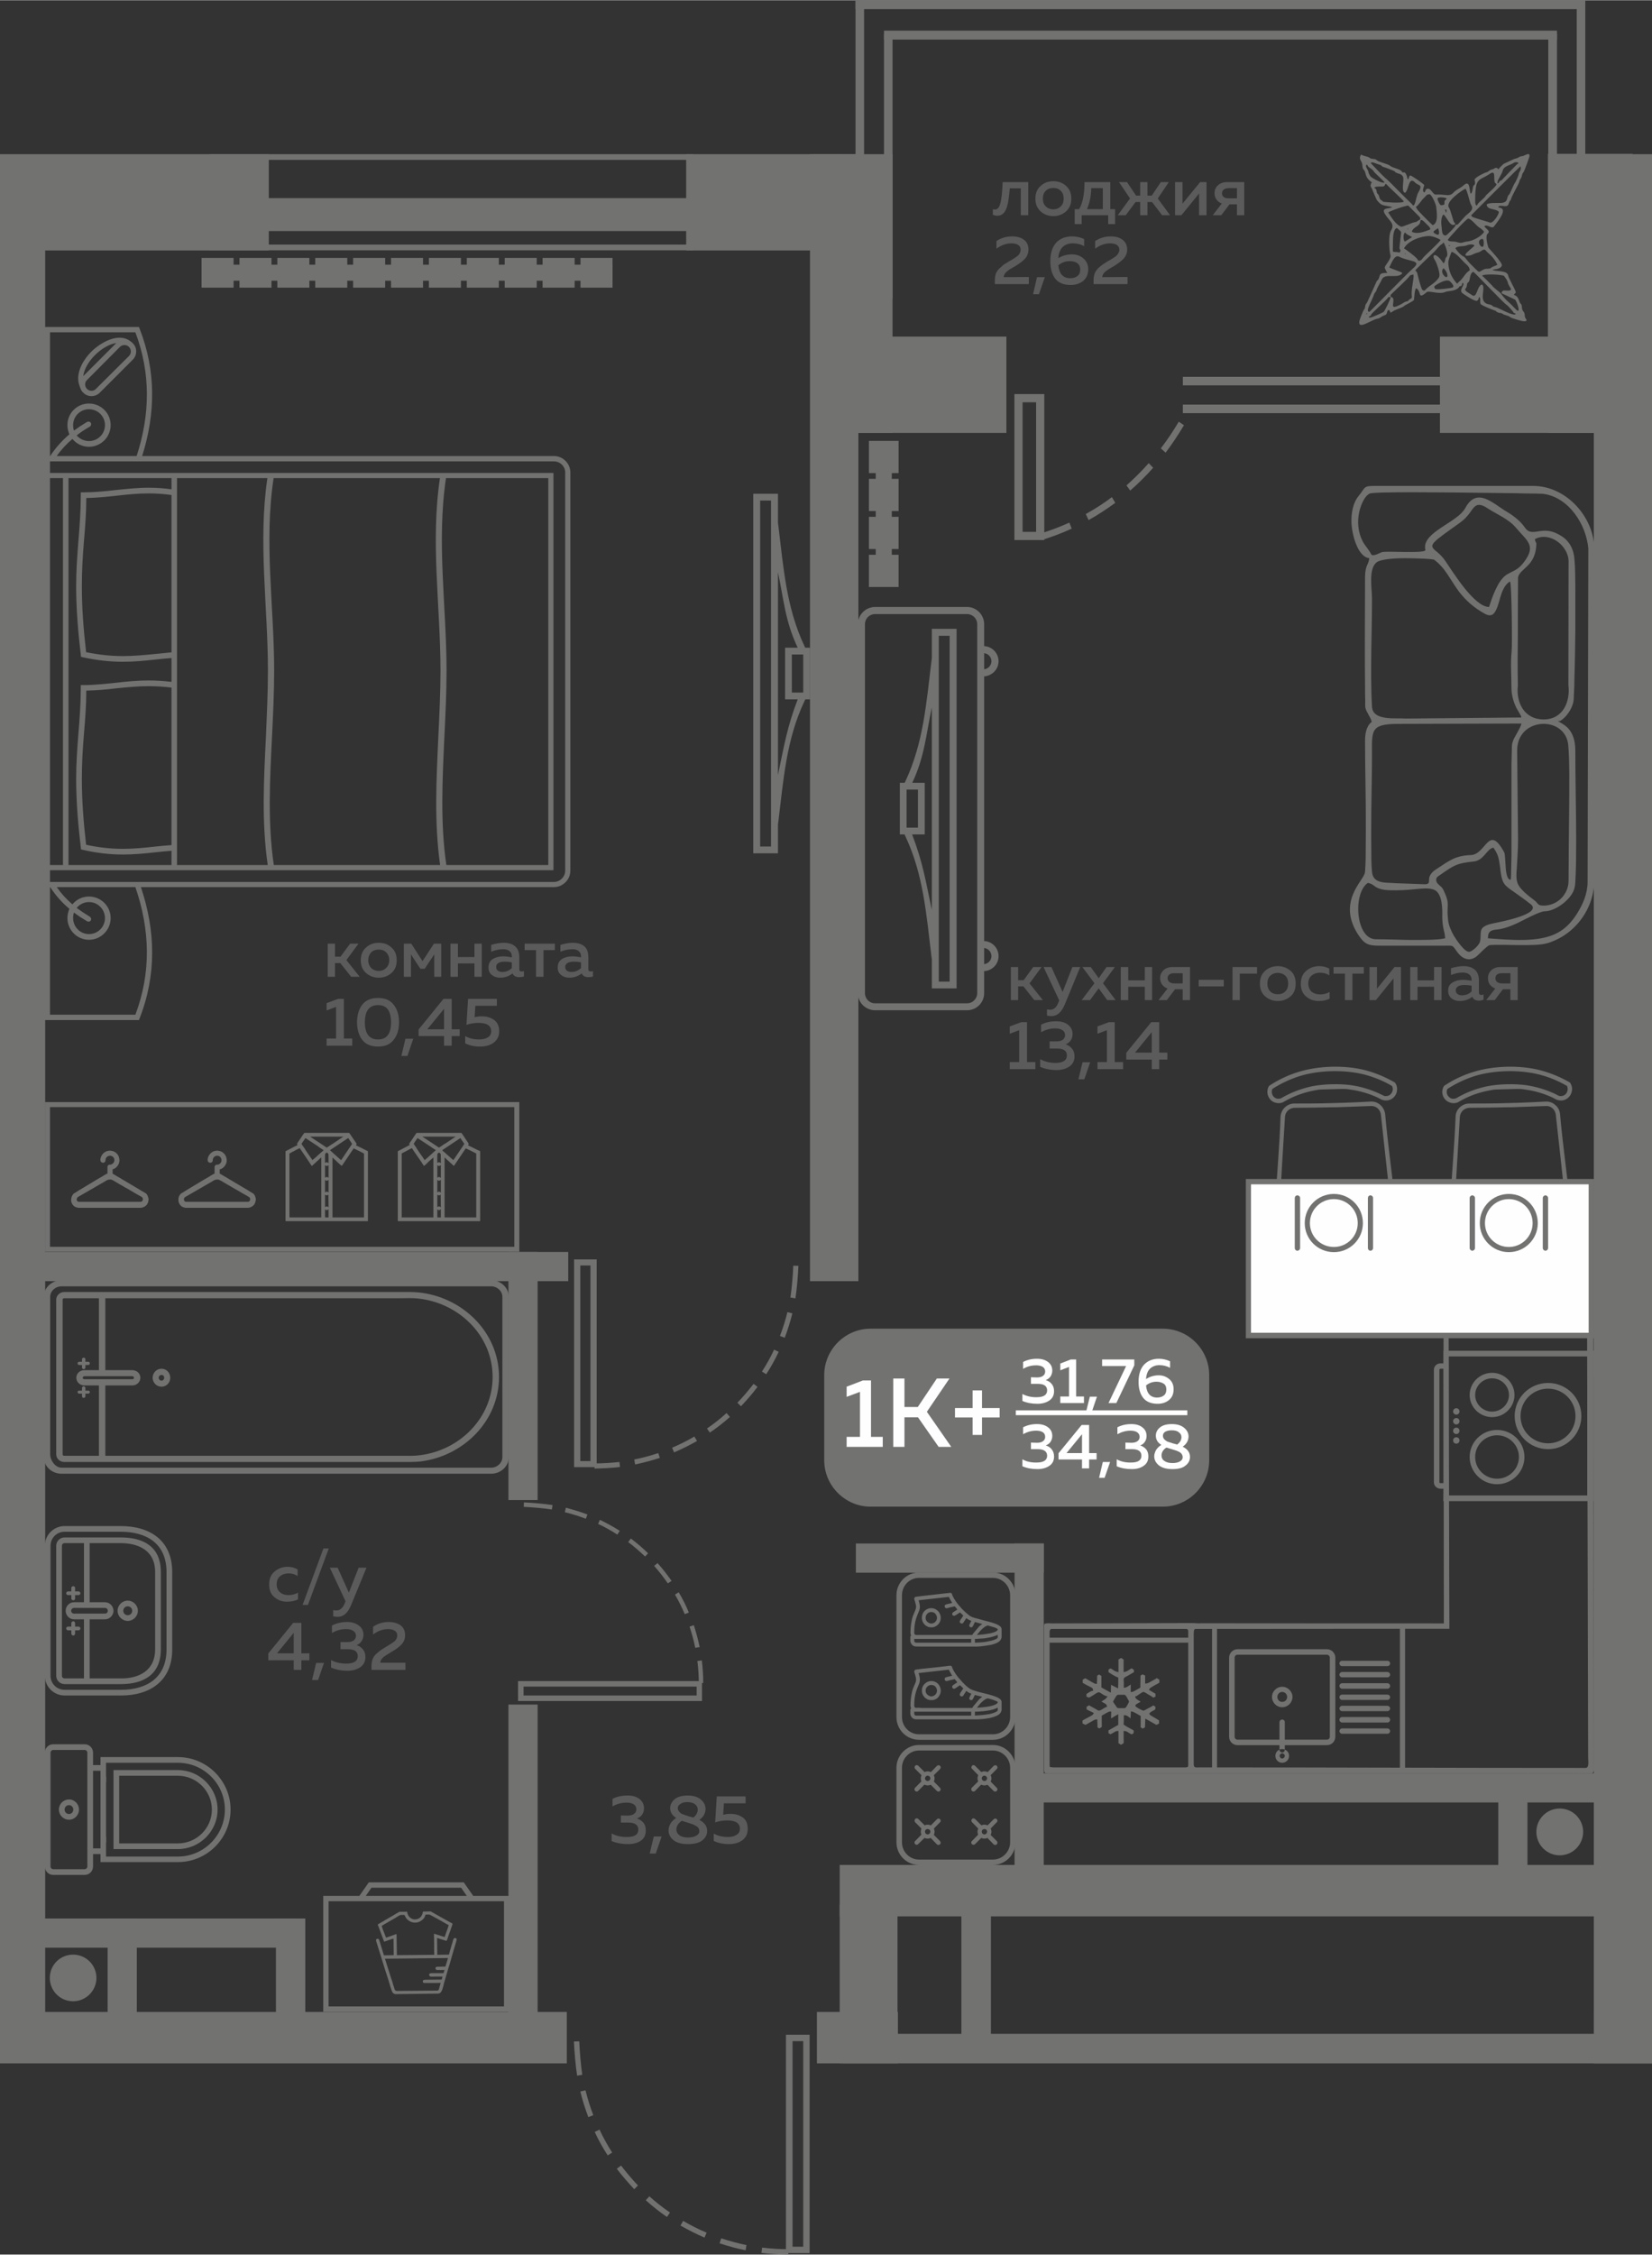 <?xml version="1.0" encoding="UTF-8"?>
<!DOCTYPE svg PUBLIC "-//W3C//DTD SVG 1.1//EN" "http://www.w3.org/Graphics/SVG/1.1/DTD/svg11.dtd">
<!-- Creator: CorelDRAW 2020 (64-Bit) -->
<svg xmlns="http://www.w3.org/2000/svg" xml:space="preserve" width="442px" height="603px" version="1.1" style="shape-rendering:geometricPrecision; text-rendering:geometricPrecision; image-rendering:optimizeQuality; fill-rule:evenodd; clip-rule:evenodd"
viewBox="0 0 92.86 126.66"
 xmlns:xlink="http://www.w3.org/1999/xlink"
 xmlns:xodm="http://www.corel.com/coreldraw/odm/2003">
 <rect x="0" y="0" width="92.86" height="126.66" fill="#333333" stroke="none"/>
 <defs>
  <style type="text/css">
   <![CDATA[
    .fil5 {fill:#FEFEFE}
    .fil0 {fill:#727271}
    .fil6 {fill:#727271}
    .fil3 {fill:#FEFEFE}
    .fil4 {fill:#FEFEFE;fill-rule:nonzero}
    .fil2 {fill:#727271;fill-rule:nonzero}
    .fil1 {fill:#5B5B5B;fill-rule:nonzero}
   ]]>
  </style>
 </defs>
 <g id="Слой_x0020_1">
  <g id="_2126585720416">
   <polygon class="fil0" points="0,10.67 2.54,10.67 2.54,115.59 0,115.59 "/>
   <polygon class="fil0" points="31.86,113.03 0,113.03 0,115.92 31.86,115.92 "/>
   <polygon class="fil0" points="28.58,113.59 28.58,95.76 30.22,95.76 30.22,113.59 "/>
   <polygon class="fil0" points="28.58,84.27 28.58,70.33 30.22,70.33 30.22,84.27 "/>
   <polygon class="fil0" points="1.89,70.33 31.94,70.33 31.94,71.97 1.89,71.97 "/>
   <polygon class="fil0" points="45.53,71.97 45.53,8.65 48.25,8.65 48.25,71.97 "/>
   <polygon class="fil0" points="57.03,106.26 57.03,86.71 58.67,86.71 58.67,106.26 "/>
   <polygon class="fil0" points="58.67,88.35 48.11,88.35 48.11,86.71 58.67,86.71 "/>
   <polygon class="fil0" points="50.47,113.03 45.92,113.03 45.92,115.92 50.47,115.92 "/>
   <polygon class="fil0" points="91.66,104.77 47.2,104.77 47.2,107.66 91.66,107.66 "/>
   <polygon class="fil0" points="92.86,114.26 47.4,114.26 47.4,115.92 92.86,115.92 "/>
   <polygon class="fil0" points="54.04,106.86 54.04,114.79 55.7,114.79 55.7,106.86 "/>
   <polygon class="fil0" points="92.86,113.03 89.59,113.03 89.59,115.92 92.86,115.92 "/>
   <polygon class="fil0" points="92.86,10.41 89.59,10.41 89.59,115.92 92.86,115.92 "/>
   <polygon class="fil0" points="92.86,70.8 91.09,70.8 91.09,69.16 92.86,69.16 "/>
   <path class="fil1" d="M18.83 54.87l-0.41 0 0 -1.86 0.41 0 0 0.73 0.31 0 0.54 -0.73 0.47 0 -0.68 0.92 0.75 0.94 -0.48 0 -0.61 -0.77 -0.3 0 0 0.77zm1.75 -0.21c-0.2,-0.17 -0.3,-0.41 -0.3,-0.72 0,-0.31 0.1,-0.55 0.3,-0.72 0.2,-0.18 0.43,-0.26 0.71,-0.26 0.28,0 0.52,0.08 0.71,0.26 0.2,0.17 0.3,0.41 0.3,0.72 0,0.31 -0.1,0.55 -0.3,0.72 -0.19,0.17 -0.43,0.26 -0.71,0.26 -0.28,0 -0.51,-0.09 -0.71,-0.26zm1.13 -0.29c0.11,-0.11 0.17,-0.25 0.17,-0.43 0,-0.18 -0.06,-0.33 -0.17,-0.44 -0.11,-0.11 -0.25,-0.16 -0.42,-0.16 -0.17,0 -0.32,0.05 -0.43,0.16 -0.1,0.11 -0.16,0.26 -0.16,0.44 0,0.18 0.06,0.32 0.16,0.43 0.11,0.11 0.26,0.17 0.43,0.17 0.17,0 0.31,-0.06 0.42,-0.17zm1.39 0.5l-0.4 0 0 -1.86 0.42 0 0.63 0.98 0.64 -0.98 0.41 0 0 1.86 -0.39 0 0 -1.26 -0.54 0.81 -0.24 0 -0.53 -0.81 0 1.26zm2.64 0l-0.42 0 0 -1.86 0.42 0 0 0.75 0.93 0 0 -0.75 0.41 0 0 1.86 -0.41 0 0 -0.75 -0.93 0 0 0.75zm3.45 -0.43c0,0.09 0.04,0.13 0.13,0.13 0.03,0 0.08,0 0.13,-0.02l0 0.3c-0.08,0.03 -0.17,0.04 -0.27,0.04 -0.18,0 -0.31,-0.07 -0.37,-0.21 -0.2,0.16 -0.43,0.24 -0.7,0.24 -0.18,0 -0.33,-0.05 -0.46,-0.15 -0.13,-0.1 -0.19,-0.24 -0.19,-0.42 0,-0.22 0.08,-0.38 0.24,-0.48 0.17,-0.1 0.36,-0.15 0.59,-0.15 0.15,0 0.31,0.02 0.48,0.06l0 -0.07c0,-0.12 -0.04,-0.21 -0.13,-0.28 -0.08,-0.08 -0.2,-0.11 -0.36,-0.11 -0.23,0 -0.45,0.05 -0.67,0.14l0 -0.38c0.25,-0.08 0.48,-0.12 0.72,-0.12 0.27,0 0.48,0.07 0.63,0.2 0.15,0.13 0.23,0.34 0.23,0.61l0 0.67zm-0.82 -0.42c-0.14,0 -0.25,0.02 -0.35,0.07 -0.09,0.05 -0.13,0.13 -0.13,0.23 0,0.09 0.03,0.16 0.1,0.21 0.06,0.04 0.15,0.07 0.24,0.07 0.22,0 0.4,-0.08 0.54,-0.22l0 -0.32c-0.15,-0.03 -0.28,-0.04 -0.4,-0.04zm2.18 0.85l-0.42 0 0 -1.5 -0.64 0 0 -0.36 1.7 0 0 0.36 -0.64 0 0 1.5zm2.52 -0.43c0,0.09 0.05,0.13 0.14,0.13 0.03,0 0.07,0 0.12,-0.02l0 0.3c-0.07,0.03 -0.16,0.04 -0.26,0.04 -0.19,0 -0.31,-0.07 -0.37,-0.21 -0.2,0.16 -0.44,0.24 -0.7,0.24 -0.18,0 -0.34,-0.05 -0.46,-0.15 -0.13,-0.1 -0.19,-0.24 -0.19,-0.42 0,-0.22 0.08,-0.38 0.24,-0.48 0.16,-0.1 0.36,-0.15 0.58,-0.15 0.15,0 0.32,0.02 0.49,0.06l0 -0.07c0,-0.12 -0.04,-0.21 -0.13,-0.28 -0.08,-0.08 -0.2,-0.11 -0.36,-0.11 -0.23,0 -0.45,0.05 -0.67,0.14l0 -0.38c0.24,-0.08 0.48,-0.12 0.71,-0.12 0.27,0 0.49,0.07 0.64,0.2 0.15,0.13 0.22,0.34 0.22,0.61l0 0.67zm-0.81 -0.42c-0.14,0 -0.26,0.02 -0.35,0.07 -0.09,0.05 -0.14,0.13 -0.14,0.23 0,0.09 0.04,0.16 0.1,0.21 0.07,0.04 0.15,0.07 0.25,0.07 0.21,0 0.39,-0.08 0.54,-0.22l0 -0.32c-0.15,-0.03 -0.29,-0.04 -0.4,-0.04zm-13.26 2.09l0.33 0 0 2.23 0.47 0 0 0.4 -1.44 0 0 -0.4 0.53 0 0 -1.78 -0.53 0.2 0 -0.41 0.64 -0.24zm1.36 2.3c-0.19,-0.25 -0.29,-0.58 -0.29,-0.98 0,-0.41 0.1,-0.74 0.29,-0.99 0.2,-0.26 0.5,-0.38 0.89,-0.38 0.39,0 0.68,0.12 0.88,0.38 0.2,0.25 0.3,0.58 0.3,0.99 0,0.4 -0.1,0.73 -0.3,0.98 -0.2,0.26 -0.49,0.38 -0.88,0.38 -0.39,0 -0.69,-0.12 -0.89,-0.38zm0.89 -0.02c0.49,0 0.73,-0.32 0.73,-0.96 0,-0.65 -0.24,-0.97 -0.73,-0.97 -0.49,0 -0.74,0.32 -0.74,0.97 0,0.64 0.25,0.96 0.74,0.96zm1.65 0.93l-0.34 0 0.23 -0.97 0.44 0 -0.33 0.97zm2.03 -3.21l0.46 0 0 1.71 0.45 0 0 0.38 -0.45 0 0 0.54 -0.43 0 0 -0.54 -1.43 0 0 -0.37 1.4 -1.72zm0.03 1.71l0 -1.15 -0.94 1.15 0.94 0zm1.35 -1.71l1.62 0 0 0.39 -1.21 0 -0.04 0.64c0.12,-0.03 0.26,-0.05 0.4,-0.05 0.28,0 0.51,0.07 0.7,0.21 0.18,0.13 0.28,0.34 0.28,0.63 0,0.28 -0.11,0.49 -0.31,0.64 -0.2,0.15 -0.46,0.22 -0.76,0.22 -0.32,0 -0.6,-0.06 -0.84,-0.18l0 -0.41c0.22,0.13 0.48,0.19 0.79,0.19 0.2,0 0.36,-0.04 0.49,-0.12 0.12,-0.08 0.18,-0.19 0.18,-0.34 0,-0.32 -0.24,-0.47 -0.72,-0.47 -0.22,0 -0.44,0.03 -0.67,0.11l0.09 -1.46z"/>
   <path class="fil1" d="M15.13 89.02c0,-0.33 0.1,-0.57 0.31,-0.74 0.2,-0.17 0.44,-0.26 0.72,-0.26 0.22,0 0.41,0.05 0.57,0.15l0 0.37c-0.14,-0.1 -0.32,-0.15 -0.51,-0.15 -0.19,0 -0.34,0.05 -0.47,0.15 -0.13,0.11 -0.2,0.26 -0.2,0.46 0,0.2 0.07,0.35 0.2,0.46 0.12,0.1 0.28,0.15 0.46,0.15 0.19,0 0.38,-0.04 0.54,-0.14l0 0.38c-0.18,0.09 -0.38,0.13 -0.62,0.13 -0.27,0 -0.5,-0.08 -0.7,-0.25 -0.2,-0.16 -0.3,-0.4 -0.3,-0.71zm2.18 1.14l-0.3 0 1.17 -3.17 0.3 0 -1.17 3.17zm2.3 -0.69l0.55 -1.4 0.44 0 -0.87 2.11c-0.18,0.44 -0.43,0.65 -0.75,0.65 -0.08,0 -0.16,-0.01 -0.25,-0.03l0 -0.35c0.06,0.02 0.12,0.02 0.19,0.02 0.2,0 0.36,-0.14 0.47,-0.43l0.03 -0.09 -0.88 -1.88 0.44 0 0.63 1.4zm-3.13 1.7l0.46 0 0 1.71 0.45 0 0 0.39 -0.45 0 0 0.54 -0.43 0 0 -0.54 -1.43 0 0 -0.38 1.4 -1.72zm0.03 1.71l0 -1.15 -0.94 1.15 0.94 0zm1.37 1.5l-0.34 0 0.23 -0.96 0.44 0 -0.33 0.96zm2.55 -2.54c0,0.14 -0.04,0.26 -0.11,0.36 -0.07,0.11 -0.17,0.18 -0.28,0.22 0.14,0.04 0.26,0.12 0.35,0.23 0.1,0.11 0.15,0.26 0.15,0.44 0,0.25 -0.1,0.44 -0.29,0.57 -0.19,0.13 -0.43,0.2 -0.72,0.2 -0.34,0 -0.64,-0.06 -0.92,-0.18l0 -0.42c0.26,0.14 0.55,0.2 0.88,0.2 0.42,-0.01 0.62,-0.15 0.62,-0.42 0,-0.26 -0.18,-0.39 -0.55,-0.39l-0.42 0 0 -0.4 0.37 0c0.16,0 0.28,-0.03 0.37,-0.09 0.08,-0.07 0.13,-0.15 0.13,-0.26 0,-0.12 -0.05,-0.21 -0.15,-0.28 -0.1,-0.07 -0.23,-0.1 -0.41,-0.1 -0.28,0 -0.54,0.07 -0.79,0.22l0 -0.42c0.25,-0.13 0.53,-0.2 0.85,-0.2 0.27,0 0.49,0.07 0.66,0.2 0.17,0.12 0.26,0.3 0.26,0.52zm0.54 -0.45c0.26,-0.18 0.55,-0.27 0.88,-0.27 0.27,0 0.5,0.07 0.67,0.19 0.17,0.13 0.25,0.31 0.25,0.55 0,0.2 -0.06,0.37 -0.19,0.51 -0.13,0.14 -0.31,0.28 -0.54,0.41 -0.01,0.01 -0.05,0.03 -0.1,0.06 -0.04,0.03 -0.08,0.05 -0.1,0.06 -0.02,0.01 -0.05,0.03 -0.09,0.06 -0.04,0.02 -0.07,0.04 -0.09,0.06 -0.02,0.01 -0.04,0.03 -0.08,0.05 -0.03,0.03 -0.05,0.05 -0.07,0.06 -0.01,0.02 -0.03,0.04 -0.05,0.07 -0.02,0.02 -0.04,0.04 -0.05,0.06 -0.01,0.02 -0.01,0.05 -0.02,0.07 -0.01,0.03 -0.01,0.06 -0.01,0.08l1.41 0 0 0.4 -1.91 0 0 -0.2c0,-0.15 0.02,-0.28 0.06,-0.39 0.04,-0.11 0.11,-0.22 0.21,-0.31 0.11,-0.09 0.19,-0.16 0.24,-0.2 0.06,-0.04 0.16,-0.1 0.3,-0.19 0.02,-0.01 0.03,-0.02 0.04,-0.02 0.01,-0.01 0.02,-0.01 0.03,-0.02 0.21,-0.13 0.35,-0.22 0.41,-0.27 0.11,-0.1 0.16,-0.22 0.16,-0.34 0,-0.11 -0.05,-0.2 -0.14,-0.26 -0.09,-0.06 -0.22,-0.09 -0.38,-0.09 -0.29,0 -0.57,0.1 -0.84,0.3l0 -0.43z"/>
   <path class="fil1" d="M36.2 101.59c0,0.14 -0.04,0.26 -0.11,0.36 -0.07,0.1 -0.17,0.17 -0.29,0.21 0.15,0.05 0.26,0.12 0.36,0.23 0.1,0.12 0.14,0.26 0.14,0.45 0,0.25 -0.09,0.44 -0.28,0.57 -0.19,0.13 -0.43,0.19 -0.72,0.19 -0.34,0 -0.65,-0.06 -0.92,-0.17l0 -0.43c0.25,0.14 0.55,0.21 0.88,0.2 0.41,0 0.62,-0.14 0.62,-0.41 0,-0.26 -0.18,-0.4 -0.56,-0.4l-0.42 0 0 -0.4 0.37 0.01c0.16,0 0.29,-0.03 0.37,-0.1 0.09,-0.06 0.13,-0.15 0.13,-0.26 0,-0.12 -0.05,-0.21 -0.14,-0.27 -0.1,-0.07 -0.24,-0.1 -0.42,-0.1 -0.27,0 -0.53,0.07 -0.78,0.21l0 -0.42c0.24,-0.13 0.53,-0.19 0.84,-0.19 0.28,0 0.5,0.06 0.67,0.19 0.17,0.13 0.26,0.31 0.26,0.53zm0.66 2.54l-0.34 0 0.23 -0.96 0.44 0 -0.33 0.96zm0.81 -2.56c0,-0.19 0.09,-0.35 0.25,-0.49 0.17,-0.14 0.42,-0.21 0.74,-0.21 0.3,0 0.54,0.07 0.72,0.21 0.18,0.15 0.27,0.32 0.28,0.52 0,0.26 -0.11,0.47 -0.35,0.64 0.29,0.15 0.44,0.35 0.44,0.62 0,0.21 -0.09,0.38 -0.27,0.53 -0.18,0.14 -0.45,0.21 -0.81,0.21 -0.35,0 -0.62,-0.07 -0.81,-0.22 -0.19,-0.15 -0.28,-0.34 -0.28,-0.56 0,-0.13 0.04,-0.25 0.11,-0.38 0.08,-0.12 0.18,-0.22 0.32,-0.31 -0.23,-0.14 -0.34,-0.33 -0.34,-0.56zm1.04 0.84c-0.17,-0.05 -0.3,-0.09 -0.38,-0.12 -0.1,0.06 -0.18,0.14 -0.23,0.22 -0.06,0.09 -0.08,0.18 -0.08,0.26 0,0.14 0.06,0.25 0.17,0.33 0.12,0.09 0.28,0.13 0.5,0.13 0.18,0 0.33,-0.04 0.44,-0.1 0.12,-0.06 0.18,-0.15 0.18,-0.25 0,-0.06 -0.01,-0.1 -0.03,-0.15 -0.03,-0.04 -0.05,-0.08 -0.08,-0.1 -0.04,-0.03 -0.08,-0.06 -0.13,-0.08 -0.05,-0.03 -0.1,-0.05 -0.15,-0.07 -0.05,-0.02 -0.11,-0.03 -0.18,-0.06 0,0 -0.01,0 -0.01,0 0,0 -0.01,0 -0.01,0 0,-0.01 -0.01,-0.01 -0.01,-0.01zm0.51 -0.76c0,-0.11 -0.05,-0.21 -0.15,-0.29 -0.1,-0.08 -0.25,-0.12 -0.43,-0.12 -0.17,0 -0.3,0.03 -0.39,0.1 -0.1,0.06 -0.15,0.14 -0.15,0.23 0,0.09 0.03,0.16 0.09,0.22 0.06,0.07 0.12,0.11 0.18,0.13 0.06,0.02 0.15,0.06 0.27,0.09 0.02,0.01 0.04,0.02 0.05,0.02 0.1,0.03 0.2,0.06 0.28,0.08 0.17,-0.13 0.25,-0.28 0.25,-0.46zm1.07 -0.73l1.62 0 0 0.39 -1.22 0 -0.04 0.64c0.13,-0.03 0.26,-0.05 0.4,-0.05 0.29,0 0.52,0.07 0.71,0.21 0.18,0.13 0.27,0.34 0.27,0.63 0,0.28 -0.1,0.49 -0.3,0.64 -0.2,0.15 -0.46,0.22 -0.76,0.22 -0.32,0 -0.6,-0.06 -0.85,-0.18l0 -0.41c0.23,0.13 0.49,0.19 0.8,0.19 0.2,0 0.36,-0.04 0.48,-0.12 0.13,-0.08 0.19,-0.19 0.19,-0.34 0,-0.32 -0.24,-0.47 -0.72,-0.47 -0.22,0 -0.44,0.03 -0.67,0.11l0.09 -1.46z"/>
   <path class="fil1" d="M57.23 56.18l-0.41 0 0 -1.86 0.41 0 0 0.74 0.31 0 0.54 -0.74 0.47 0 -0.68 0.92 0.75 0.94 -0.48 0 -0.61 -0.77 -0.3 0 0 0.77zm2.5 -0.46l0.55 -1.4 0.44 0 -0.87 2.11c-0.18,0.43 -0.43,0.65 -0.75,0.65 -0.08,0 -0.16,-0.01 -0.25,-0.03l0 -0.35c0.06,0.01 0.12,0.02 0.19,0.02 0.2,0 0.36,-0.14 0.46,-0.43l0.04 -0.09 -0.88 -1.88 0.44 0 0.63 1.4zm2.47 -1.4l0.47 0 -0.67 0.91 0.71 0.95 -0.47 0 -0.48 -0.66 -0.49 0.66 -0.47 0 0.72 -0.95 -0.68 -0.91 0.47 0 0.45 0.63 0.44 -0.63zm1.22 1.86l-0.42 0 0 -1.86 0.42 0 0 0.75 0.93 0 0 -0.75 0.41 0 0 1.86 -0.41 0 0 -0.75 -0.93 0 0 0.75zm2.17 0l-0.47 0 0.51 -0.65c-0.14,-0.05 -0.24,-0.13 -0.31,-0.23 -0.07,-0.1 -0.11,-0.22 -0.11,-0.35 0,-0.18 0.07,-0.33 0.19,-0.45 0.13,-0.12 0.31,-0.18 0.53,-0.18l0.96 0 0 1.86 -0.41 0 0 -0.61 -0.43 0 -0.46 0.61zm0.14 -1.44c-0.06,0.05 -0.1,0.12 -0.1,0.21 0,0.09 0.04,0.16 0.1,0.21 0.07,0.05 0.15,0.08 0.27,0.08l0.48 0 0 -0.57 -0.48 0c-0.12,0 -0.2,0.02 -0.27,0.07zm1.65 0.3l1.41 0 0 0.37 -1.41 0 0 -0.37zm2.31 1.14l-0.41 0 0 -1.86 1.38 0 0 0.37 -0.97 0 0 1.49zm1.43 -0.21c-0.2,-0.17 -0.3,-0.41 -0.3,-0.72 0,-0.31 0.1,-0.55 0.3,-0.72 0.19,-0.17 0.43,-0.26 0.71,-0.26 0.27,0 0.51,0.09 0.71,0.26 0.2,0.17 0.29,0.41 0.29,0.72 0,0.31 -0.09,0.55 -0.29,0.72 -0.2,0.17 -0.44,0.26 -0.71,0.26 -0.28,0 -0.52,-0.09 -0.71,-0.26zm1.13 -0.28c0.11,-0.11 0.16,-0.26 0.16,-0.44 0,-0.18 -0.05,-0.33 -0.16,-0.44 -0.11,-0.1 -0.25,-0.16 -0.42,-0.16 -0.18,0 -0.32,0.06 -0.43,0.16 -0.11,0.11 -0.16,0.26 -0.16,0.44 0,0.18 0.05,0.33 0.16,0.44 0.11,0.11 0.25,0.16 0.43,0.16 0.17,0 0.31,-0.05 0.42,-0.16zm0.87 -0.42c0,-0.33 0.1,-0.57 0.31,-0.74 0.2,-0.17 0.44,-0.26 0.72,-0.26 0.22,0 0.41,0.05 0.57,0.14l0 0.38c-0.14,-0.1 -0.32,-0.15 -0.52,-0.15 -0.18,0 -0.34,0.05 -0.46,0.15 -0.13,0.1 -0.2,0.26 -0.2,0.46 0,0.2 0.07,0.35 0.19,0.46 0.13,0.1 0.29,0.15 0.47,0.15 0.19,0 0.37,-0.04 0.54,-0.14l0 0.38c-0.18,0.09 -0.38,0.13 -0.62,0.13 -0.27,0 -0.5,-0.08 -0.7,-0.25 -0.2,-0.17 -0.3,-0.4 -0.3,-0.71zm2.9 0.91l-0.42 0 0 -1.49 -0.64 0 0 -0.37 1.7 0 0 0.37 -0.64 0 0 1.49zm1.32 0l-0.36 0 0 -1.86 0.42 0 0 1.22 0.99 -1.22 0.36 0 0 1.86 -0.42 0 0 -1.22 -0.99 1.22zm2.34 0l-0.41 0 0 -1.86 0.41 0 0 0.75 0.93 0 0 -0.75 0.42 0 0 1.86 -0.42 0 0 -0.75 -0.93 0 0 0.75zm3.45 -0.43c0,0.09 0.05,0.14 0.14,0.14 0.03,0 0.07,-0.01 0.12,-0.03l0 0.3c-0.08,0.03 -0.16,0.05 -0.26,0.05 -0.19,0 -0.31,-0.07 -0.37,-0.22 -0.2,0.16 -0.44,0.24 -0.71,0.24 -0.18,0 -0.33,-0.05 -0.46,-0.15 -0.12,-0.1 -0.19,-0.24 -0.19,-0.42 0,-0.22 0.08,-0.37 0.25,-0.47 0.16,-0.1 0.36,-0.15 0.58,-0.15 0.15,0 0.31,0.02 0.49,0.05l0 -0.06c0,-0.12 -0.05,-0.22 -0.13,-0.29 -0.09,-0.07 -0.21,-0.11 -0.36,-0.11 -0.23,0 -0.45,0.05 -0.67,0.14l0 -0.38c0.24,-0.08 0.48,-0.12 0.71,-0.12 0.27,0 0.48,0.07 0.63,0.2 0.16,0.14 0.23,0.34 0.23,0.61l0 0.67zm-0.82 -0.42c-0.13,0 -0.25,0.02 -0.34,0.07 -0.09,0.05 -0.14,0.13 -0.14,0.23 0,0.09 0.03,0.16 0.1,0.21 0.07,0.05 0.15,0.07 0.25,0.07 0.21,0 0.39,-0.07 0.54,-0.22l0 -0.32c-0.15,-0.03 -0.29,-0.04 -0.41,-0.04zm1.71 0.85l-0.48 0 0.51 -0.65c-0.13,-0.05 -0.23,-0.13 -0.31,-0.23 -0.07,-0.1 -0.1,-0.22 -0.1,-0.35 0,-0.18 0.06,-0.33 0.19,-0.45 0.13,-0.12 0.3,-0.18 0.52,-0.18l0.96 0 0 1.86 -0.41 0 0 -0.61 -0.42 0 -0.46 0.61zm0.13 -1.44c-0.06,0.05 -0.09,0.12 -0.09,0.21 0,0.09 0.03,0.16 0.09,0.21 0.07,0.05 0.16,0.08 0.27,0.08l0.48 0 0 -0.57 -0.48 0c-0.11,0 -0.2,0.02 -0.27,0.07zm-26.75 2.68l0.33 0 0 2.24 0.47 0 0 0.4 -1.44 0 0 -0.4 0.53 0 0 -1.79 -0.53 0.2 0 -0.41 0.64 -0.24zm2.89 0.67c0,0.14 -0.04,0.26 -0.11,0.36 -0.07,0.1 -0.17,0.18 -0.28,0.21 0.14,0.05 0.26,0.13 0.35,0.24 0.1,0.11 0.15,0.26 0.15,0.44 0,0.25 -0.1,0.44 -0.29,0.57 -0.19,0.13 -0.43,0.2 -0.72,0.2 -0.34,0 -0.64,-0.06 -0.92,-0.18l0 -0.43c0.26,0.14 0.55,0.21 0.88,0.21 0.42,-0.01 0.62,-0.15 0.62,-0.42 0,-0.26 -0.18,-0.39 -0.55,-0.39l-0.42 0 0 -0.4 0.37 0c0.16,0 0.28,-0.03 0.37,-0.09 0.08,-0.07 0.13,-0.15 0.13,-0.26 0,-0.12 -0.05,-0.22 -0.15,-0.28 -0.1,-0.07 -0.23,-0.1 -0.41,-0.1 -0.28,0 -0.54,0.07 -0.79,0.22l0 -0.43c0.25,-0.13 0.53,-0.19 0.85,-0.19 0.27,0 0.49,0.06 0.66,0.19 0.17,0.13 0.26,0.31 0.26,0.53zm0.66 2.54l-0.33 0 0.23 -0.96 0.43 0 -0.33 0.96zm1.38 -3.21l0.33 0 0 2.24 0.47 0 0 0.4 -1.44 0 0 -0.4 0.53 0 0 -1.79 -0.53 0.2 0 -0.41 0.64 -0.24zm2.38 0l0.45 0 0 1.71 0.46 0 0 0.39 -0.46 0 0 0.54 -0.42 0 0 -0.54 -1.43 0 0 -0.38 1.4 -1.72zm0.03 1.71l0 -1.15 -0.94 1.15 0.94 0z"/>
   <path class="fil1" d="M56.76 10.57c-0.02,0.24 -0.04,0.45 -0.07,0.62 -0.02,0.18 -0.06,0.34 -0.11,0.48 -0.05,0.15 -0.12,0.26 -0.21,0.33 -0.08,0.07 -0.18,0.11 -0.3,0.11 -0.08,0 -0.17,-0.02 -0.26,-0.05l0 -0.32c0.04,0.01 0.08,0.02 0.12,0.02 0.15,0 0.25,-0.13 0.31,-0.39 0.06,-0.25 0.1,-0.64 0.12,-1.15l1.44 0 0 1.86 -0.42 0 0 -1.51 -0.62 0zm1.74 1.3c-0.2,-0.18 -0.3,-0.42 -0.3,-0.72 0,-0.31 0.1,-0.55 0.3,-0.72 0.19,-0.18 0.43,-0.26 0.71,-0.26 0.28,0 0.51,0.08 0.71,0.26 0.2,0.17 0.3,0.41 0.3,0.72 0,0.3 -0.1,0.54 -0.3,0.72 -0.2,0.17 -0.43,0.26 -0.71,0.26 -0.28,0 -0.52,-0.09 -0.71,-0.26zm1.13 -0.29c0.11,-0.11 0.16,-0.25 0.16,-0.43 0,-0.18 -0.05,-0.33 -0.16,-0.44 -0.11,-0.11 -0.25,-0.16 -0.42,-0.16 -0.18,0 -0.32,0.05 -0.43,0.16 -0.11,0.11 -0.16,0.26 -0.16,0.44 0,0.18 0.05,0.32 0.16,0.43 0.11,0.11 0.25,0.17 0.43,0.17 0.17,0 0.31,-0.06 0.42,-0.17zm1.17 1l-0.39 0 0 -0.84 0.25 0c0.21,-0.37 0.3,-0.87 0.3,-1.52l1.45 0 0 1.52 0.27 0 0 0.84 -0.39 0 0 -0.5 -1.49 0 0 0.5zm0.54 -2.02c-0.01,0.46 -0.1,0.86 -0.24,1.18l0.89 0 0 -1.18 -0.65 0zm4.43 1.52l-0.45 0 -0.56 -0.74 -0.26 0 0 0.74 -0.41 0 0 -0.74 -0.26 0 -0.55 0.74 -0.45 0 0.69 -0.94 -0.62 -0.92 0.45 0 0.51 0.76 0.23 0 0 -0.76 0.41 0 0 0.76 0.24 0 0.51 -0.76 0.45 0 -0.62 0.92 0.69 0.94zm0.64 0l-0.36 0 0 -1.86 0.42 0 0 1.21 0.99 -1.21 0.36 0 0 1.86 -0.42 0 0 -1.22 -0.99 1.22zm2.24 0l-0.48 0 0.51 -0.66c-0.13,-0.04 -0.23,-0.12 -0.3,-0.22 -0.08,-0.11 -0.11,-0.22 -0.11,-0.36 0,-0.17 0.06,-0.32 0.19,-0.44 0.13,-0.12 0.3,-0.18 0.52,-0.18l0.96 0 0 1.86 -0.41 0 0 -0.61 -0.42 0 -0.46 0.61zm0.14 -1.44c-0.07,0.05 -0.1,0.12 -0.1,0.21 0,0.09 0.03,0.16 0.1,0.21 0.06,0.05 0.15,0.07 0.26,0.07l0.48 0 0 -0.57 -0.48 0c-0.11,0 -0.2,0.03 -0.26,0.08zm-12.78 2.89c0.26,-0.17 0.55,-0.26 0.88,-0.26 0.27,0 0.5,0.06 0.67,0.19 0.17,0.13 0.25,0.31 0.25,0.55 0,0.19 -0.06,0.36 -0.19,0.51 -0.13,0.14 -0.31,0.27 -0.53,0.41 -0.02,0.01 -0.06,0.03 -0.1,0.06 -0.05,0.02 -0.09,0.04 -0.1,0.06 -0.02,0.01 -0.05,0.03 -0.1,0.05 -0.04,0.03 -0.07,0.05 -0.09,0.06 -0.02,0.01 -0.04,0.03 -0.07,0.06 -0.04,0.02 -0.06,0.04 -0.08,0.06 -0.01,0.02 -0.03,0.04 -0.05,0.06 -0.02,0.03 -0.04,0.05 -0.04,0.07 -0.01,0.02 -0.02,0.04 -0.03,0.07 -0.01,0.02 -0.01,0.05 -0.01,0.08l1.41 -0.01 0 0.4 -1.91 0 0 -0.2c0,-0.15 0.02,-0.27 0.06,-0.39 0.04,-0.11 0.11,-0.21 0.22,-0.31 0.1,-0.09 0.18,-0.16 0.23,-0.2 0.06,-0.04 0.16,-0.1 0.31,-0.19 0.01,-0.01 0.02,-0.01 0.03,-0.02 0.01,0 0.02,-0.01 0.03,-0.01 0.22,-0.13 0.35,-0.22 0.42,-0.28 0.1,-0.1 0.15,-0.21 0.15,-0.34 0,-0.11 -0.04,-0.2 -0.14,-0.26 -0.09,-0.06 -0.22,-0.09 -0.38,-0.09 -0.29,0 -0.57,0.1 -0.84,0.3l0 -0.43zm2.39 2.99l-0.33 0 0.22 -0.96 0.44 0 -0.33 0.96zm1.09 -2.03c0.24,-0.14 0.49,-0.21 0.76,-0.21 0.25,0 0.46,0.07 0.64,0.22 0.18,0.15 0.28,0.35 0.28,0.62 0,0.28 -0.1,0.49 -0.28,0.65 -0.19,0.15 -0.42,0.23 -0.7,0.23 -0.39,0 -0.68,-0.11 -0.87,-0.35 -0.18,-0.23 -0.28,-0.56 -0.28,-0.99 0,-0.47 0.12,-0.81 0.34,-1.05 0.23,-0.23 0.52,-0.34 0.88,-0.34 0.25,0 0.47,0.05 0.68,0.15l0 0.4c-0.19,-0.11 -0.41,-0.16 -0.64,-0.16 -0.22,0 -0.4,0.06 -0.55,0.19 -0.15,0.14 -0.24,0.35 -0.26,0.64zm0 0.4c0.05,0.49 0.27,0.73 0.67,0.73 0.16,0 0.3,-0.04 0.4,-0.12 0.11,-0.08 0.16,-0.2 0.16,-0.36 0,-0.17 -0.06,-0.29 -0.17,-0.37 -0.1,-0.07 -0.25,-0.11 -0.42,-0.11 -0.24,0 -0.45,0.08 -0.64,0.23zm2.07 -1.36c0.26,-0.17 0.55,-0.26 0.87,-0.26 0.28,0 0.5,0.06 0.67,0.19 0.17,0.13 0.26,0.31 0.26,0.55 0,0.19 -0.07,0.36 -0.2,0.51 -0.13,0.14 -0.31,0.27 -0.53,0.41 -0.02,0.01 -0.05,0.03 -0.1,0.06 -0.05,0.02 -0.08,0.04 -0.1,0.06 -0.02,0.01 -0.05,0.03 -0.09,0.05 -0.04,0.03 -0.07,0.05 -0.09,0.06 -0.02,0.01 -0.05,0.03 -0.08,0.06 -0.03,0.02 -0.06,0.04 -0.07,0.06 -0.02,0.02 -0.03,0.04 -0.06,0.06 -0.02,0.03 -0.03,0.05 -0.04,0.07 -0.01,0.02 -0.02,0.04 -0.03,0.07 0,0.02 -0.01,0.05 -0.01,0.08l1.42 -0.01 0 0.4 -1.91 0 0 -0.2c0,-0.15 0.02,-0.27 0.06,-0.39 0.04,-0.11 0.11,-0.21 0.21,-0.31 0.1,-0.09 0.18,-0.16 0.24,-0.2 0.06,-0.04 0.16,-0.1 0.3,-0.19 0.01,-0.01 0.02,-0.01 0.03,-0.02 0.01,0 0.02,-0.01 0.03,-0.01 0.22,-0.13 0.36,-0.22 0.42,-0.28 0.1,-0.1 0.16,-0.21 0.16,-0.34 0,-0.11 -0.05,-0.2 -0.14,-0.26 -0.09,-0.06 -0.22,-0.09 -0.39,-0.09 -0.28,0 -0.56,0.1 -0.83,0.3l0 -0.43z"/>
   <path class="fil2" d="M42.8 126.57c0.5,0.06 1,0.09 1.51,0.09l0 -0.3c-0.5,0 -0.98,-0.03 -1.47,-0.09l-0.04 0.3zm-10.54 -11.88c0.02,0.51 0.1,1.42 0.18,1.92l0.29 -0.05c-0.08,-0.49 -0.15,-1.39 -0.17,-1.88l-0.3 0.01zm0.36 2.81c0.12,0.49 0.27,0.96 0.45,1.44l0.28 -0.11c-0.18,-0.46 -0.32,-0.93 -0.44,-1.4l-0.29 0.07zm0.81 2.27c0.2,0.45 0.46,0.9 0.73,1.32l0.25 -0.16c-0.26,-0.41 -0.51,-0.85 -0.71,-1.29l-0.27 0.13zm1.24 2.07c0.31,0.41 0.63,0.77 0.98,1.15l0.21 -0.21c-0.34,-0.36 -0.65,-0.73 -0.95,-1.12l-0.24 0.18zm1.63 1.77c0.38,0.34 0.77,0.65 1.19,0.94l0.17 -0.25c-0.41,-0.28 -0.79,-0.58 -1.16,-0.91l-0.2 0.22zm1.95 1.42c0.44,0.25 0.89,0.48 1.35,0.68l0.12 -0.28c-0.46,-0.19 -0.89,-0.41 -1.32,-0.66l-0.15 0.26zm2.2 1c0.48,0.16 0.96,0.29 1.46,0.39l0.05 -0.29c-0.48,-0.1 -0.95,-0.23 -1.42,-0.38l-0.09 0.28z"/>
   <path class="fil0" d="M45.51 114.31l-1.33 0 0 12.27 1.33 0 0 -12.27zm-0.36 11.91l-0.6 0 0 -11.55 0.6 0 0 11.55z"/>
   <polygon class="fil0" points="90.16,101.26 57.59,101.26 57.59,99.62 90.16,99.62 "/>
   <polygon class="fil0" points="85.86,100.01 85.86,107.19 84.22,107.19 84.22,100.01 "/>
   <polygon class="fil0" points="15.11,8.65 0,8.65 0,14.06 15.11,14.06 "/>
   <polygon class="fil0" points="11.78,8.65 38.96,8.65 38.96,8.97 11.78,8.97 "/>
   <polygon class="fil0" points="11.78,13.73 38.96,13.73 38.96,14.05 11.78,14.05 "/>
   <polygon class="fil0" points="11.78,11.12 38.96,11.12 38.96,12.97 11.78,12.97 "/>
   <polygon class="fil0" points="47.25,8.65 38.57,8.65 38.57,14.06 47.25,14.06 "/>
   <polygon class="fil0" points="92.86,8.65 89.59,8.65 89.59,14.06 92.86,14.06 "/>
   <polygon class="fil0" points="50.45,106.99 47.2,106.99 47.2,115.92 50.45,115.92 "/>
   <path class="fil0" d="M48.94 74.64l16.42 0c1.44,0 2.61,1.17 2.61,2.61l0 4.78c0,1.44 -1.17,2.61 -2.61,2.61l-16.42 0c-1.43,0 -2.61,-1.17 -2.61,-2.61l0 -4.78c0,-1.44 1.18,-2.61 2.61,-2.61z"/>
   <polygon class="fil3" points="57.1,79.23 66.74,79.23 66.74,79.5 57.1,79.5 "/>
   <path class="fil4" d="M48.5 77.55l0.46 0 0 3.17 0.66 0 0 0.56 -2.03 0 0 -0.56 0.75 0 0 -2.53 -0.75 0.28 0 -0.57 0.91 -0.35zm2.34 3.73l-0.63 0 0 -3.84 0.63 0 0 1.6 0.75 0 1.07 -1.6 0.71 0 -1.27 1.87 1.37 1.97 -0.71 0 -1.16 -1.66 -0.76 0 0 1.66zm4.36 -2.18l0.99 0 0 0.53 -0.99 0 0 0.98 -0.53 0 0 -0.98 -0.99 0 0 -0.53 0.99 0 0 -0.99 0.53 0 0 0.99z"/>
   <path class="fil4" d="M59.15 77c0,0.12 -0.04,0.23 -0.1,0.33 -0.07,0.09 -0.16,0.16 -0.27,0.2 0.14,0.04 0.25,0.11 0.33,0.21 0.09,0.1 0.14,0.24 0.14,0.41 0,0.23 -0.09,0.41 -0.27,0.53 -0.18,0.12 -0.4,0.18 -0.67,0.18 -0.31,0 -0.59,-0.05 -0.84,-0.16l0 -0.39c0.23,0.12 0.5,0.19 0.81,0.18 0.38,0 0.58,-0.13 0.58,-0.38 0,-0.25 -0.18,-0.37 -0.52,-0.37l-0.39 0 0 -0.37 0.34 0.01c0.15,0 0.26,-0.03 0.34,-0.09 0.08,-0.06 0.12,-0.14 0.12,-0.24 0,-0.11 -0.04,-0.2 -0.13,-0.26 -0.09,-0.06 -0.22,-0.09 -0.38,-0.09 -0.26,0 -0.5,0.06 -0.73,0.2l0 -0.39c0.23,-0.12 0.49,-0.18 0.78,-0.18 0.26,0 0.46,0.06 0.62,0.18 0.16,0.12 0.24,0.28 0.24,0.49zm1.04 -0.63l0.3 0 0 2.08 0.44 0 0 0.37 -1.33 0 0 -0.37 0.49 0 0 -1.66 -0.49 0.19 0 -0.38 0.59 -0.23zm1.17 2.98l-0.32 0 0.22 -0.89 0.4 0 -0.3 0.89zm0.59 -2.98l1.81 0 0 0.33 -1.01 2.12 -0.44 0 0.99 -2.08 -1.35 0 0 -0.37zm2.47 1.1c0.22,-0.14 0.46,-0.21 0.71,-0.21 0.23,0 0.42,0.07 0.59,0.21 0.17,0.14 0.25,0.33 0.25,0.57 0,0.26 -0.08,0.46 -0.26,0.61 -0.17,0.14 -0.38,0.21 -0.64,0.21 -0.36,0 -0.63,-0.11 -0.8,-0.32 -0.18,-0.22 -0.27,-0.52 -0.27,-0.92 0,-0.43 0.11,-0.75 0.32,-0.97 0.21,-0.21 0.48,-0.32 0.82,-0.32 0.22,0 0.43,0.05 0.63,0.14l0 0.37c-0.19,-0.1 -0.38,-0.15 -0.6,-0.15 -0.2,0 -0.37,0.06 -0.51,0.18 -0.14,0.13 -0.22,0.32 -0.24,0.6zm0 0.36c0.04,0.45 0.25,0.68 0.62,0.68 0.15,0 0.28,-0.04 0.37,-0.11 0.1,-0.07 0.15,-0.19 0.15,-0.34 0,-0.15 -0.05,-0.27 -0.15,-0.33 -0.11,-0.07 -0.24,-0.11 -0.4,-0.11 -0.22,0 -0.42,0.07 -0.59,0.21z"/>
   <path class="fil4" d="M59.15 80.67c0,0.12 -0.04,0.24 -0.1,0.33 -0.07,0.1 -0.16,0.16 -0.27,0.2 0.14,0.04 0.25,0.11 0.33,0.21 0.09,0.11 0.14,0.24 0.14,0.41 0,0.24 -0.09,0.41 -0.27,0.53 -0.18,0.12 -0.4,0.18 -0.67,0.18 -0.31,0 -0.59,-0.05 -0.84,-0.16l0 -0.39c0.23,0.13 0.5,0.19 0.81,0.18 0.38,0 0.58,-0.13 0.58,-0.38 0,-0.24 -0.18,-0.37 -0.52,-0.37l-0.39 0 0 -0.37 0.34 0.01c0.15,0 0.26,-0.03 0.34,-0.09 0.08,-0.06 0.12,-0.14 0.12,-0.24 0,-0.11 -0.04,-0.2 -0.13,-0.26 -0.09,-0.06 -0.22,-0.09 -0.38,-0.09 -0.26,0 -0.5,0.07 -0.73,0.2l0 -0.39c0.23,-0.12 0.49,-0.18 0.78,-0.18 0.26,0 0.46,0.06 0.62,0.18 0.16,0.12 0.24,0.28 0.24,0.49zm1.65 -0.62l0.42 0 0 1.58 0.42 0 0 0.36 -0.42 0 0 0.5 -0.4 0 0 -0.5 -1.32 0 0 -0.35 1.3 -1.59zm0.02 1.58l0 -1.06 -0.87 1.06 0.87 0zm1.27 1.39l-0.31 0 0.21 -0.89 0.41 0 -0.31 0.89zm2.36 -2.35c0,0.12 -0.03,0.24 -0.1,0.33 -0.06,0.1 -0.15,0.16 -0.26,0.2 0.13,0.04 0.24,0.11 0.33,0.21 0.09,0.11 0.13,0.24 0.13,0.41 0,0.24 -0.09,0.41 -0.27,0.53 -0.17,0.12 -0.39,0.18 -0.66,0.18 -0.32,0 -0.6,-0.05 -0.85,-0.16l0 -0.39c0.24,0.13 0.51,0.19 0.82,0.18 0.38,0 0.57,-0.13 0.57,-0.38 0,-0.24 -0.17,-0.37 -0.52,-0.37l-0.38 0 0 -0.37 0.34 0.01c0.14,0 0.26,-0.03 0.34,-0.09 0.08,-0.06 0.12,-0.14 0.12,-0.24 0,-0.11 -0.05,-0.2 -0.14,-0.26 -0.09,-0.06 -0.21,-0.09 -0.38,-0.09 -0.25,0 -0.49,0.07 -0.73,0.2l0 -0.39c0.23,-0.12 0.49,-0.18 0.79,-0.18 0.25,0 0.46,0.06 0.61,0.18 0.16,0.12 0.24,0.28 0.24,0.49zm0.52 -0.02c0,-0.17 0.07,-0.33 0.23,-0.46 0.16,-0.13 0.38,-0.19 0.68,-0.19 0.28,0 0.51,0.07 0.67,0.2 0.17,0.14 0.25,0.29 0.26,0.48 0,0.24 -0.11,0.44 -0.33,0.59 0.28,0.14 0.41,0.33 0.41,0.58 0,0.19 -0.08,0.35 -0.25,0.48 -0.16,0.14 -0.41,0.2 -0.74,0.2 -0.33,0 -0.58,-0.07 -0.76,-0.21 -0.17,-0.14 -0.26,-0.31 -0.26,-0.51 0,-0.12 0.04,-0.23 0.1,-0.35 0.07,-0.11 0.17,-0.21 0.3,-0.29 -0.21,-0.13 -0.31,-0.3 -0.31,-0.52zm0.96 0.78c-0.16,-0.05 -0.28,-0.08 -0.36,-0.11 -0.09,0.05 -0.16,0.12 -0.21,0.2 -0.05,0.08 -0.07,0.16 -0.07,0.25 0,0.12 0.05,0.23 0.16,0.3 0.11,0.08 0.26,0.12 0.46,0.12 0.17,0 0.31,-0.03 0.41,-0.09 0.11,-0.06 0.16,-0.14 0.16,-0.24 0,-0.05 -0.01,-0.09 -0.03,-0.13 -0.02,-0.04 -0.04,-0.07 -0.07,-0.1 -0.03,-0.03 -0.07,-0.05 -0.12,-0.08 -0.05,-0.02 -0.09,-0.04 -0.14,-0.06 -0.04,-0.01 -0.1,-0.03 -0.16,-0.05 0,0 -0.01,0 -0.01,0 -0.01,0 -0.01,0 -0.01,0 -0.01,-0.01 -0.01,-0.01 -0.01,-0.01zm0.48 -0.7c0,-0.11 -0.05,-0.2 -0.15,-0.27 -0.09,-0.08 -0.23,-0.11 -0.4,-0.11 -0.15,0 -0.27,0.03 -0.36,0.08 -0.09,0.06 -0.13,0.13 -0.13,0.22 0,0.08 0.02,0.15 0.08,0.21 0.06,0.06 0.11,0.09 0.16,0.12 0.06,0.02 0.14,0.05 0.25,0.08 0.02,0.01 0.04,0.01 0.05,0.02 0.1,0.02 0.18,0.05 0.26,0.07 0.16,-0.12 0.24,-0.26 0.24,-0.42z"/>
   <path class="fil0" d="M4.11 112.43c-0.73,0 -1.31,-0.59 -1.31,-1.31 0,-0.73 0.58,-1.31 1.31,-1.31 0.72,0 1.31,0.58 1.31,1.31 0,0.72 -0.59,1.31 -1.31,1.31z"/>
   <path class="fil0" d="M87.67 104.23c-0.72,0 -1.31,-0.59 -1.31,-1.32 0,-0.72 0.59,-1.31 1.31,-1.31 0.73,0 1.32,0.59 1.32,1.31 0,0.73 -0.59,1.32 -1.32,1.32z"/>
   <path class="fil0" d="M7.99 25.61l23.15 0c0.5,0 0.92,0.42 0.92,0.92l0 22.38c0,0.5 -0.42,0.92 -0.92,0.92l-23.22 0c0.83,2.47 0.88,4.93 -0.07,7.37l-0.04 0.1 -5.3 0 0 -38.94 5.3 0 0.04 0.1c0.92,2.36 0.9,4.75 0.14,7.15zm-3.92 -0.96c-0.33,0.28 -0.63,0.6 -0.88,0.96l4.49 0c0.76,-2.33 0.8,-4.65 -0.07,-6.95l-4.8 0 0 6.95 0.01 0c0.3,-0.46 0.67,-0.87 1.08,-1.22 -0.07,-0.16 -0.11,-0.34 -0.11,-0.52 0,-0.67 0.54,-1.21 1.21,-1.21 0.67,0 1.22,0.54 1.22,1.21 0,0.68 -0.55,1.22 -1.22,1.22 -0.36,0 -0.7,-0.16 -0.93,-0.44zm0.43 -2.9c-0.04,-0.1 -0.07,-0.2 -0.09,-0.3 -0.1,-0.64 0.31,-1.3 0.75,-1.73 0.51,-0.49 1.51,-1.08 2.18,-0.55 0.04,0.03 0.09,0.06 0.12,0.1 0.26,0.25 0.26,0.67 0,0.93l-1.85 1.85c-0.26,0.26 -0.68,0.26 -0.93,0 -0.09,-0.08 -0.15,-0.19 -0.18,-0.3zm2.04 -2.49c-0.8,0.12 -1.76,1.05 -1.86,1.86l1.85 -1.85c0,-0.01 0.01,-0.01 0.01,-0.01zm-1.65 2.08c-0.14,0.13 -0.14,0.36 0,0.5 0.14,0.14 0.37,0.14 0.5,0l1.86 -1.85c0.14,-0.14 0.14,-0.37 0,-0.51 -0.14,-0.14 -0.37,-0.14 -0.51,0l-1.85 1.86zm-0.73 2.84c0.23,-0.17 0.47,-0.33 0.72,-0.48 0.2,-0.11 0.35,0.15 0.15,0.27 -0.25,0.14 -0.49,0.3 -0.72,0.48 0.17,0.2 0.43,0.32 0.69,0.32 0.5,0 0.9,-0.4 0.9,-0.9 0,-0.49 -0.4,-0.89 -0.9,-0.89 -0.49,0 -0.89,0.4 -0.89,0.89 0,0.11 0.01,0.22 0.05,0.31zm-0.97 25.65c0.25,0.36 0.54,0.68 0.88,0.97 0.23,-0.28 0.57,-0.44 0.93,-0.44 0.67,0 1.22,0.54 1.22,1.21 0,0.67 -0.55,1.22 -1.22,1.22 -0.67,0 -1.21,-0.55 -1.21,-1.22 0,-0.18 0.04,-0.35 0.11,-0.52 -0.42,-0.35 -0.78,-0.76 -1.08,-1.22l-0.01 0 0 7.17 4.8 0c0.9,-2.39 0.82,-4.78 0,-7.17l-4.42 0zm0.97 1.43c-0.04,0.1 -0.05,0.2 -0.05,0.31 0,0.5 0.4,0.9 0.89,0.9 0.5,0 0.9,-0.4 0.9,-0.9 0,-0.49 -0.4,-0.9 -0.9,-0.9 -0.26,0 -0.52,0.12 -0.69,0.33 0.23,0.17 0.47,0.33 0.72,0.48 0.2,0.12 0.05,0.38 -0.15,0.26 -0.25,-0.15 -0.49,-0.3 -0.72,-0.48zm20.58 -2.67c-0.34,-2.39 -0.21,-4.83 -0.1,-7.23 0.06,-1.23 0.12,-2.46 0.12,-3.69 0,-3.61 -0.57,-7.22 -0.03,-10.82l-9.35 0c-0.55,3.6 0.03,7.21 0.03,10.82 0,1.23 -0.06,2.47 -0.12,3.7 -0.12,2.4 -0.25,4.84 0.1,7.22l9.35 0zm0.33 -21.74c-0.54,3.6 0.03,7.21 0.03,10.82 0,1.23 -0.06,2.47 -0.12,3.7 -0.11,2.4 -0.24,4.84 0.11,7.22l5.73 0 0 -21.74 -5.75 0zm-10.02 21.74c-0.35,-2.39 -0.22,-4.83 -0.1,-7.23 0.05,-1.23 0.11,-2.46 0.11,-3.69 0,-3.61 -0.56,-7.22 -0.03,-10.82l-5.08 0 0 21.74 5.1 0zm-10.21 -11.96c0.68,0.14 1.37,0.22 2.07,0.22 0.61,0 1.22,-0.06 1.83,-0.12 0.3,-0.03 0.6,-0.06 0.9,-0.09l0 -8.84c-0.42,-0.06 -0.85,-0.09 -1.29,-0.09 -0.6,0 -1.2,0.06 -1.8,0.13 -0.57,0.06 -1.13,0.12 -1.7,0.13 0,0.8 -0.06,1.61 -0.13,2.41 -0.07,0.84 -0.12,1.69 -0.12,2.54 0,1.24 0.1,2.48 0.24,3.71zm4.8 0.33c-0.29,0.02 -0.57,0.05 -0.86,0.08 -0.62,0.07 -1.25,0.13 -1.87,0.13 -0.76,0 -1.5,-0.09 -2.24,-0.25l-0.12 -0.03 -0.01 -0.12c-0.15,-1.28 -0.26,-2.57 -0.26,-3.85 0,-0.86 0.06,-1.71 0.13,-2.57 0.07,-0.84 0.13,-1.68 0.13,-2.53l0 -0.17 0.17 0c0.6,0 1.2,-0.06 1.8,-0.13 0.61,-0.06 1.23,-0.13 1.84,-0.13 0.44,0 0.87,0.03 1.29,0.09l0 -0.63 -5.79 0 0 21.74 5.79 0 0 -0.8c-0.29,0.02 -0.57,0.05 -0.86,0.08 -0.62,0.07 -1.25,0.13 -1.87,0.13 -0.76,0 -1.5,-0.09 -2.24,-0.26l-0.12 -0.03 -0.01 -0.12c-0.15,-1.27 -0.26,-2.56 -0.26,-3.85 0,-0.85 0.06,-1.71 0.13,-2.56 0.07,-0.84 0.13,-1.69 0.13,-2.53l0 -0.17 0.17 0c0.6,0 1.2,-0.07 1.8,-0.13 0.61,-0.07 1.23,-0.13 1.84,-0.13 0.44,0 0.87,0.03 1.29,0.08l0 -1.34zm-4.79 1.83c0,0.81 -0.06,1.61 -0.13,2.42 -0.07,0.84 -0.12,1.68 -0.12,2.53 0,1.24 0.1,2.48 0.24,3.71 0.68,0.15 1.37,0.23 2.07,0.23 0.61,0 1.22,-0.06 1.83,-0.13 0.3,-0.03 0.6,-0.06 0.9,-0.08l0 -8.85c-0.42,-0.05 -0.85,-0.08 -1.29,-0.08 -0.6,0 -1.2,0.06 -1.8,0.12 -0.57,0.07 -1.13,0.12 -1.7,0.13zm-1.31 9.8l0 -21.74 -0.73 0 0 21.74 0.73 0zm-0.73 0.29l0 0.66 28.33 0c0.34,0 0.63,-0.29 0.63,-0.63l0 -22.38c0,-0.34 -0.29,-0.62 -0.63,-0.62l-28.33 0 0 0.65 28.3 0 0 22.32 -28.3 0z"/>
   <path class="fil0" d="M42.34 47.93l0 -20.2 1.39 0 0 1.64 0.02 0.14c0.29,2.37 0.45,4.63 1.47,6.78l0.04 0.09 0.27 0 0 2.9 -0.26 0 -0.05 0.1c-1.02,2.15 -1.18,4.41 -1.47,6.78l-0.02 0.15 0 1.62 -1.39 0zm2.5 -11.55c-0.71,-1.5 -0.77,-2.64 -1.11,-4.24l0 11.39c0.34,-1.6 0.5,-2.66 1.11,-4.25l-0.71 0 0 -2.9 0.71 0zm-0.33 2.52l0 -2.14 0.64 0 0 2.14 -0.64 0zm-1.17 -9.53l0 0 0 0.02 0 16.89 0 0.02 0 0 0 1.25 -0.61 0 0 -19.44 0.61 0 0 1.26z"/>
   <path class="fil0" d="M50.7 103.5l0 -4.19c0,-0.53 0.43,-0.97 0.96,-0.97l4.15 0c0.53,0 0.97,0.44 0.97,0.97l0 4.19c0,0.53 -0.44,0.97 -0.97,0.97l-4.15 0c-0.53,0 -0.96,-0.44 -0.96,-0.97zm-0.31 0l0 -4.19c0,-0.7 0.57,-1.28 1.27,-1.28l4.15 0c0.7,0 1.27,0.58 1.27,1.28l0 4.19c0,0.7 -0.57,1.27 -1.27,1.27l-4.15 0c-0.7,0 -1.27,-0.57 -1.27,-1.27z"/>
   <path class="fil0" d="M52.42 103.18c-0.15,0.15 -0.4,0.15 -0.55,0 -0.15,-0.15 -0.15,-0.4 0,-0.56 0.15,-0.15 0.4,-0.15 0.55,0 0.15,0.16 0.15,0.41 0,0.56zm-0.17 -0.17c-0.06,0.06 -0.15,0.06 -0.21,0 -0.06,-0.06 -0.06,-0.16 0,-0.22 0.06,-0.05 0.15,-0.05 0.21,0 0.06,0.06 0.06,0.16 0,0.22z"/>
   <path class="fil0" d="M52.84 102.37l-0.37 0.38c-0.05,0.05 -0.13,0.05 -0.17,0l0 0c-0.05,-0.05 -0.05,-0.13 0,-0.18l0.37 -0.37c0.05,-0.05 0.12,-0.05 0.17,0l0 0c0.05,0.05 0.05,0.13 0,0.17zm-1.22 -0.18l0.38 0.38c0.04,0.05 0.04,0.13 0,0.18l0 0c-0.05,0.05 -0.13,0.05 -0.18,0l-0.38 -0.38c-0.04,-0.05 -0.04,-0.13 0,-0.18l0 0c0.05,-0.05 0.13,-0.05 0.18,0zm1.04 1.42l-0.36 -0.37c-0.05,-0.04 -0.05,-0.12 0,-0.17l0 0c0.05,-0.05 0.13,-0.05 0.18,0l0.36 0.36c0.04,0.05 0.05,0.13 0,0.18l0 0c-0.05,0.05 -0.13,0.05 -0.18,0zm-1.22 -0.18l0.38 -0.39c0.05,-0.05 0.13,-0.05 0.18,0l0 0c0.04,0.05 0.04,0.13 0,0.18l-0.39 0.38c-0.04,0.05 -0.12,0.05 -0.17,0l0 0c-0.05,-0.05 -0.05,-0.13 0,-0.17z"/>
   <path class="fil0" d="M52.42 100.19c-0.15,0.15 -0.4,0.15 -0.55,0 -0.15,-0.16 -0.15,-0.41 0,-0.56 0.15,-0.16 0.4,-0.16 0.55,0 0.15,0.15 0.15,0.4 0,0.56zm-0.17 -0.18c-0.06,0.06 -0.15,0.06 -0.21,0 -0.06,-0.06 -0.06,-0.15 0,-0.21 0.06,-0.06 0.15,-0.06 0.21,0 0.06,0.06 0.06,0.15 0,0.21z"/>
   <path class="fil0" d="M52.84 99.38l-0.37 0.37c-0.05,0.05 -0.13,0.05 -0.17,0l0 0c-0.05,-0.04 -0.05,-0.12 0,-0.17l0.37 -0.38c0.05,-0.04 0.12,-0.04 0.17,0l0 0c0.05,0.05 0.05,0.13 0,0.18zm-1.22 -0.18l0.38 0.38c0.04,0.05 0.04,0.13 0,0.17l0 0c-0.05,0.05 -0.13,0.05 -0.18,0l-0.38 -0.38c-0.04,-0.04 -0.04,-0.12 0,-0.17l0 0c0.05,-0.05 0.13,-0.05 0.18,0zm1.04 1.41l-0.36 -0.36c-0.05,-0.05 -0.05,-0.13 0,-0.18l0 0c0.05,-0.04 0.13,-0.04 0.18,0l0.36 0.37c0.04,0.04 0.05,0.12 0,0.17l0 0c-0.05,0.05 -0.13,0.05 -0.18,0zm-1.22 -0.18l0.38 -0.38c0.05,-0.05 0.13,-0.05 0.18,0l0 0c0.04,0.04 0.04,0.12 0,0.17l-0.39 0.39c-0.04,0.05 -0.12,0.05 -0.17,0l0 0c-0.05,-0.05 -0.05,-0.13 0,-0.18z"/>
   <path class="fil0" d="M55.61 103.18c-0.15,0.15 -0.4,0.15 -0.55,0 -0.15,-0.15 -0.15,-0.4 0,-0.56 0.15,-0.15 0.4,-0.15 0.55,0 0.16,0.16 0.16,0.41 0,0.56zm-0.17 -0.17c-0.06,0.06 -0.15,0.06 -0.21,0 -0.06,-0.06 -0.06,-0.16 0,-0.22 0.06,-0.05 0.15,-0.05 0.21,0 0.06,0.06 0.06,0.16 0,0.22z"/>
   <path class="fil0" d="M56.03 102.37l-0.37 0.38c-0.05,0.05 -0.12,0.05 -0.17,0l0 0c-0.05,-0.05 -0.05,-0.13 0,-0.18l0.37 -0.37c0.05,-0.05 0.13,-0.05 0.17,0l0 0c0.05,0.05 0.05,0.13 0,0.17zm-1.22 -0.18l0.38 0.38c0.05,0.05 0.05,0.13 0,0.18l0 0c-0.05,0.05 -0.13,0.05 -0.18,0l-0.37 -0.38c-0.05,-0.05 -0.05,-0.13 0,-0.18l0 0c0.04,-0.05 0.12,-0.05 0.17,0zm1.04 1.42l-0.36 -0.37c-0.04,-0.04 -0.04,-0.12 0,-0.17l0 0c0.05,-0.05 0.13,-0.05 0.18,0l0.36 0.36c0.05,0.05 0.05,0.13 0,0.18l0 0c-0.05,0.05 -0.13,0.05 -0.18,0zm-1.22 -0.18l0.38 -0.39c0.05,-0.05 0.13,-0.05 0.18,0l0 0c0.05,0.05 0.05,0.13 0,0.18l-0.38 0.38c-0.05,0.05 -0.13,0.05 -0.18,0l0 0c-0.05,-0.05 -0.05,-0.13 0,-0.17z"/>
   <path class="fil0" d="M55.61 100.19c-0.15,0.15 -0.4,0.15 -0.55,0 -0.15,-0.16 -0.15,-0.41 0,-0.56 0.15,-0.16 0.4,-0.16 0.55,0 0.16,0.15 0.16,0.4 0,0.56zm-0.17 -0.18c-0.06,0.06 -0.15,0.06 -0.21,0 -0.06,-0.06 -0.06,-0.15 0,-0.21 0.06,-0.06 0.15,-0.06 0.21,0 0.06,0.06 0.06,0.15 0,0.21z"/>
   <path class="fil0" d="M56.03 99.38l-0.37 0.37c-0.05,0.05 -0.12,0.05 -0.17,0l0 0c-0.05,-0.04 -0.05,-0.12 0,-0.17l0.37 -0.38c0.05,-0.04 0.13,-0.04 0.17,0l0 0c0.05,0.05 0.05,0.13 0,0.18zm-1.22 -0.18l0.38 0.38c0.05,0.05 0.05,0.13 0,0.17l0 0c-0.05,0.05 -0.13,0.05 -0.18,0l-0.37 -0.38c-0.05,-0.04 -0.05,-0.12 0,-0.17l0 0c0.04,-0.05 0.12,-0.05 0.17,0zm1.04 1.41l-0.36 -0.36c-0.04,-0.05 -0.04,-0.13 0,-0.18l0 0c0.05,-0.04 0.13,-0.04 0.18,0l0.36 0.37c0.05,0.04 0.05,0.12 0,0.17l0 0c-0.05,0.05 -0.13,0.05 -0.18,0zm-1.22 -0.18l0.38 -0.38c0.05,-0.05 0.13,-0.05 0.18,0l0 0c0.05,0.04 0.05,0.12 0,0.17l-0.38 0.39c-0.05,0.05 -0.13,0.05 -0.18,0l0 0c-0.05,-0.05 -0.05,-0.13 0,-0.18z"/>
   <path class="fil0" d="M50.7 96.46l0 -6.84c0,-0.54 0.43,-0.98 0.96,-0.98l4.15 0c0.53,0 0.97,0.44 0.97,0.98l0 6.84c0,0.54 -0.44,0.97 -0.97,0.97l-4.15 0c-0.53,0 -0.96,-0.43 -0.96,-0.97zm-0.31 0l0 -6.84c0,-0.71 0.57,-1.28 1.27,-1.28l4.15 0c0.7,0 1.27,0.57 1.27,1.28l0 6.84c0,0.71 -0.57,1.28 -1.27,1.28l-4.15 0c-0.7,0 -1.27,-0.57 -1.27,-1.28z"/>
   <path class="fil0" d="M51.39 96.28l0 -0.12c0.05,0 0.09,0 0.14,0 0.05,0 0.1,0 0.16,0 0.03,0 0.04,0 0.06,0l2.83 0c0.01,0 0.01,0 0.01,0.01l0 0.21 -3.1 0c-0.05,0 -0.1,-0.05 -0.1,-0.1zm3.41 0.08l0 -0.19c0,-0.02 0.04,-0.01 0.08,-0.01 0.06,0 0.21,-0.01 0.27,-0.02 0.22,0 0.68,-0.08 0.87,-0.18 0.02,-0.01 0.04,-0.02 0.06,-0.03 0,0.08 0.02,0.15 -0.02,0.19 -0.1,0.09 -0.35,0.16 -0.48,0.18 -0.07,0.01 -0.2,0.03 -0.28,0.04 -0.12,0.01 -0.29,0.03 -0.41,0.03 -0.06,0 -0.09,0.02 -0.09,-0.01zm0.12 -0.42c0,-0.01 0.03,-0.05 0.05,-0.07l0.13 -0.16c0.09,-0.1 0.25,-0.25 0.38,-0.29 0.04,-0.01 0.05,-0.01 0.09,0 0.13,0.04 0.24,0.06 0.37,0.12 0.11,0.04 0.23,0.08 0.06,0.19 -0.17,0.11 -0.53,0.16 -0.74,0.18l-0.34 0.03zm-1.68 -2.13c0.03,0 0.07,-0.01 0.1,-0.01 0.01,0.04 0.06,0.14 0.09,0.18l0.09 0.16 -0.25 0.06c-0.08,0.02 -0.17,0.03 -0.17,0.13 0,0.07 0.05,0.11 0.11,0.11 0.02,0 0.19,-0.05 0.23,-0.06l0.23 -0.05c0.01,0.02 0.02,0.03 0.03,0.05 0.02,0.01 0.03,0.02 0.04,0.04 0.02,0.03 0.05,0.06 0.07,0.09l-0.24 0.16c-0.09,0.07 -0.04,0.2 0.05,0.2l0.03 0c0.03,0 0.19,-0.12 0.24,-0.15l0.07 -0.05 0.19 0.18 -0.16 0.24c-0.03,0.06 -0.04,0.06 -0.04,0.12 0,0.07 0.13,0.15 0.2,0.04l0.17 -0.26 0.06 0.05c0.11,0.08 0.14,0.07 0.22,0.11 -0.02,0.04 -0.12,0.22 -0.12,0.26 0,0.05 0.05,0.1 0.1,0.1 0.09,0 0.1,-0.05 0.14,-0.13l0.08 -0.16c0.01,0 0.38,0.1 0.41,0.1 0,0 -0.01,0.01 -0.01,0.01 -0.05,0.04 -0.11,0.09 -0.16,0.13l-0.34 0.41c-0.01,0.01 -0.04,0.08 -0.06,0.08l-2.84 0c-0.06,0 -0.1,-0.01 -0.17,-0.01 -0.04,0 -0.14,0.01 -0.17,0 -0.04,-0.02 -0.07,-0.06 -0.07,-0.11 0,-0.31 0.03,-0.58 0.11,-0.82 0.01,-0.03 0.02,-0.06 0.03,-0.09 0.12,-0.34 0.25,-0.43 0.13,-0.85 -0.01,-0.02 -0.02,-0.05 -0.02,-0.08l1.6 -0.18zm-2.07 2.22l0 0.29 0.01 0.01c0.01,0.05 0.01,0.06 0.05,0.12 0.1,0.15 0.23,0.14 0.4,0.14l2.95 0c0.13,0 0.24,0 0.36,0l0.18 -0.01c0.11,0 0.38,-0.04 0.49,-0.06 0.04,-0.01 0.11,-0.02 0.15,-0.04 0.05,-0.01 0.09,-0.02 0.14,-0.04 0.17,-0.06 0.35,-0.15 0.39,-0.33l0.01 -0.02 0 -0.5c0,0 0,0 0,0l-0.02 -0.06c-0.09,-0.19 -0.58,-0.3 -0.79,-0.36 -0.15,-0.04 -0.32,-0.08 -0.48,-0.12 -0.13,-0.04 -0.35,-0.1 -0.46,-0.16 -0.09,-0.05 -0.16,-0.12 -0.24,-0.18 -0.07,-0.06 -0.18,-0.18 -0.25,-0.25l-0.1 -0.12c-0.13,-0.12 -0.34,-0.43 -0.41,-0.59l-0.04 -0.11c-0.01,-0.03 -0.04,-0.06 -0.08,-0.06 -0.03,-0.01 -0.24,0.02 -0.28,0.03 -0.09,0 -0.18,0.02 -0.27,0.03l-0.96 0.1c-0.13,0.02 -0.29,0.03 -0.41,0.05 -0.06,0.01 -0.07,0.01 -0.1,0.05 -0.03,0.04 -0.02,0.08 -0.01,0.12 0.03,0.08 0.05,0.16 0.07,0.24 0.03,0.11 0.03,0.16 0.01,0.27 -0.04,0.14 -0.16,0.34 -0.21,0.55 -0.02,0.11 -0.03,0.15 -0.05,0.26 -0.02,0.1 -0.05,0.46 -0.04,0.57 0.01,0.07 0.02,0.07 0.03,0.12 -0.01,0.01 -0.01,0.02 -0.02,0.03l-0.01 0.03c0,-0.01 0,0 -0.01,0zm0.86 -1.04l0 -0.03c0,-0.15 0.15,-0.3 0.3,-0.3 0.15,0 0.25,0.05 0.31,0.19 0.08,0.16 -0.01,0.39 -0.22,0.44 -0.06,0.02 -0.14,0.01 -0.19,-0.02 -0.11,-0.05 -0.2,-0.15 -0.2,-0.28zm-0.21 0c0,0.14 0.06,0.27 0.15,0.36 0.02,0.03 0.04,0.04 0.07,0.06 0.12,0.09 0.2,0.1 0.35,0.1 0.11,0 0.23,-0.05 0.31,-0.12l0.06 -0.07c0.01,-0.01 0.01,-0.02 0.02,-0.03 0.14,-0.19 0.13,-0.44 0,-0.63 -0.02,-0.03 -0.03,-0.04 -0.06,-0.07 -0.21,-0.21 -0.54,-0.2 -0.75,0.01 -0.1,0.1 -0.15,0.22 -0.15,0.39z"/>
   <path class="fil0" d="M51.39 92.18l0 -0.11c0.05,0 0.09,0 0.14,0 0.05,0 0.1,0 0.16,0 0.03,0 0.04,0 0.06,0l2.83 0c0.01,0 0.01,0 0.01,0.01l0 0.2 -3.1 0c-0.05,0 -0.1,-0.04 -0.1,-0.1zm3.41 0.09l0 -0.19c0,-0.02 0.04,-0.01 0.08,-0.01 0.06,0 0.21,-0.02 0.27,-0.02 0.22,0 0.68,-0.09 0.87,-0.18 0.02,-0.01 0.04,-0.03 0.06,-0.03 0,0.08 0.02,0.15 -0.02,0.19 -0.1,0.09 -0.35,0.15 -0.48,0.17 -0.07,0.02 -0.2,0.04 -0.28,0.05 -0.12,0.01 -0.29,0.03 -0.41,0.03 -0.06,0 -0.09,0.01 -0.09,-0.01zm0.12 -0.42c0,-0.01 0.03,-0.06 0.05,-0.07l0.13 -0.16c0.09,-0.1 0.25,-0.25 0.38,-0.29 0.04,-0.02 0.05,-0.02 0.09,0 0.13,0.04 0.24,0.06 0.37,0.11 0.11,0.05 0.23,0.09 0.06,0.2 -0.17,0.11 -0.53,0.15 -0.74,0.18l-0.34 0.03zm-1.68 -2.13c0.03,0 0.07,-0.01 0.1,-0.01 0.01,0.04 0.06,0.14 0.09,0.18l0.09 0.16 -0.25 0.06c-0.08,0.02 -0.17,0.03 -0.17,0.13 0,0.06 0.05,0.11 0.11,0.11 0.02,0 0.19,-0.05 0.23,-0.06l0.23 -0.05c0.01,0.01 0.02,0.03 0.03,0.04 0.02,0.02 0.03,0.03 0.04,0.05 0.02,0.03 0.05,0.05 0.07,0.09l-0.24 0.16c-0.09,0.07 -0.04,0.19 0.05,0.19l0.03 0c0.03,0 0.19,-0.11 0.24,-0.14l0.07 -0.05 0.19 0.18 -0.16 0.24c-0.03,0.06 -0.04,0.05 -0.04,0.12 0,0.06 0.13,0.14 0.2,0.04l0.17 -0.26 0.06 0.05c0.11,0.07 0.14,0.07 0.22,0.11 -0.02,0.04 -0.12,0.22 -0.12,0.25 0,0.06 0.05,0.11 0.1,0.11 0.09,0 0.1,-0.05 0.14,-0.13l0.08 -0.17c0.01,0 0.38,0.11 0.41,0.11 0,0 -0.01,0 -0.01,0.01 -0.05,0.04 -0.11,0.08 -0.16,0.13l-0.34 0.4c-0.01,0.02 -0.04,0.08 -0.06,0.08l-2.84 0c-0.06,0 -0.1,0 -0.17,0 -0.04,0 -0.14,0.01 -0.17,-0.01 -0.04,-0.01 -0.07,-0.05 -0.07,-0.11 0,-0.31 0.03,-0.57 0.11,-0.81 0.01,-0.04 0.02,-0.06 0.03,-0.09 0.12,-0.35 0.25,-0.43 0.13,-0.85 -0.01,-0.02 -0.02,-0.05 -0.02,-0.08l1.6 -0.18zm-2.07 2.22l0 0.28 0.01 0.01c0.01,0.05 0.01,0.06 0.05,0.12 0.1,0.16 0.23,0.15 0.4,0.15l2.95 0c0.13,0 0.24,0 0.36,0l0.18 -0.01c0.11,-0.01 0.38,-0.05 0.49,-0.07 0.04,0 0.11,-0.02 0.15,-0.03 0.05,-0.01 0.09,-0.03 0.14,-0.04 0.17,-0.06 0.35,-0.15 0.39,-0.33l0.01 -0.02 0 -0.5c0,0 0,-0.01 0,-0.01l-0.02 -0.05c-0.09,-0.19 -0.58,-0.3 -0.79,-0.36 -0.15,-0.04 -0.32,-0.08 -0.48,-0.13 -0.13,-0.03 -0.35,-0.09 -0.46,-0.15 -0.09,-0.06 -0.16,-0.13 -0.24,-0.19 -0.07,-0.06 -0.18,-0.17 -0.25,-0.24l-0.1 -0.12c-0.13,-0.12 -0.34,-0.43 -0.41,-0.59l-0.04 -0.11c-0.01,-0.04 -0.04,-0.06 -0.08,-0.07 -0.03,0 -0.24,0.03 -0.28,0.03 -0.09,0.01 -0.18,0.02 -0.27,0.03l-0.96 0.11c-0.13,0.02 -0.29,0.03 -0.41,0.05 -0.06,0.01 -0.07,0.01 -0.1,0.05 -0.03,0.03 -0.02,0.08 -0.01,0.12 0.03,0.08 0.05,0.15 0.07,0.24 0.03,0.1 0.03,0.15 0.01,0.26 -0.04,0.15 -0.16,0.35 -0.21,0.56 -0.02,0.1 -0.03,0.14 -0.05,0.26 -0.02,0.1 -0.05,0.46 -0.04,0.57 0.01,0.07 0.02,0.07 0.03,0.12 -0.01,0.01 -0.01,0.01 -0.02,0.03l-0.01 0.02c0,0 0,0 -0.01,0.01zm0.86 -1.04l0 -0.03c0,-0.16 0.15,-0.31 0.3,-0.31 0.15,0 0.25,0.06 0.31,0.2 0.08,0.16 -0.01,0.39 -0.22,0.44 -0.06,0.01 -0.14,0.01 -0.19,-0.02 -0.11,-0.05 -0.2,-0.15 -0.2,-0.28zm-0.21 0c0,0.14 0.06,0.27 0.15,0.36 0.02,0.03 0.04,0.04 0.07,0.06 0.12,0.09 0.2,0.1 0.35,0.1 0.11,0 0.23,-0.06 0.31,-0.13l0.06 -0.06c0.01,-0.01 0.01,-0.02 0.02,-0.03 0.14,-0.19 0.13,-0.44 0,-0.63 -0.02,-0.03 -0.03,-0.04 -0.06,-0.07 -0.21,-0.21 -0.54,-0.21 -0.75,0 -0.1,0.1 -0.15,0.23 -0.15,0.4z"/>
   <path class="fil0" d="M8.58 77.4c0,0.27 0.22,0.5 0.5,0.5 0.28,0 0.49,-0.23 0.49,-0.5 0,-0.28 -0.21,-0.51 -0.49,-0.51 -0.28,0 -0.5,0.23 -0.5,0.51zm14.91 -4.8c-0.32,-0.03 -0.63,-0.02 -0.95,-0.02l-18.93 0c-0.24,0 -0.45,0.19 -0.45,0.43l0 8.69c0,0.24 0.21,0.43 0.45,0.43l18.91 0c0.38,0 0.74,0.01 1.12,-0.03 2.41,-0.3 4.41,-2.26 4.41,-4.75 0,-2.53 -2.09,-4.52 -4.56,-4.75zm0.11 9.15c-0.36,0.05 -0.7,0.03 -1.05,0.03l-16.63 0 0 -3.95 1.52 0c0.24,0 0.45,-0.19 0.45,-0.43 0,-0.25 -0.21,-0.43 -0.45,-0.43l-1.52 0 0 -4.04 16.6 0c0.31,0 0.62,-0.02 0.92,0.01 2.3,0.21 4.25,2.05 4.25,4.41 0,2.31 -1.86,4.13 -4.09,4.4zm-18.04 0.03l-1.95 0c-0.05,0 -0.09,-0.03 -0.09,-0.08l0 -8.69c0,-0.05 0.04,-0.08 0.09,-0.08l1.95 0 0 4.04 -0.82 0c-0.24,0 -0.45,0.18 -0.45,0.43 0,0.24 0.21,0.43 0.45,0.43l0.82 0 0 3.95zm22.05 -9.86c-6.89,0 -17.27,0 -24.15,0 -0.53,0 -1,0.4 -1,0.94l0 8.99c0,0.54 0.47,0.94 1,0.94 6.88,0 17.26,0 24.15,0 0.52,0 0.99,-0.4 0.99,-0.94l0 -8.99c0,-0.54 -0.47,-0.94 -0.99,-0.94zm0 10.53c-6.89,0 -17.27,0 -24.15,0 -0.36,0 -0.64,-0.42 -0.64,-0.75l0 -8.84c0,-0.34 0.3,-0.6 0.64,-0.6 6.88,0 17.26,0 24.15,0 0.33,0 0.63,0.26 0.63,0.6l0 8.99c0,0.34 -0.3,0.6 -0.63,0.6zm-22.65 -4.33l-0.16 0 0 -0.16c0,-0.04 -0.05,-0.08 -0.1,-0.08l0 0c-0.04,0 -0.09,0.04 -0.09,0.08l0 0.16 -0.16 0c-0.05,0 -0.09,0.03 -0.09,0.08l0 0c0,0.05 0.04,0.09 0.09,0.09l0.16 0 0 0.15c0,0.05 0.05,0.09 0.09,0.09l0 0c0.05,0 0.1,-0.04 0.1,-0.09l0 -0.15 0.16 0c0.05,0 0.09,-0.04 0.09,-0.09l0 0c0,-0.05 -0.04,-0.08 -0.09,-0.08zm0 -1.62l-0.16 0 0 -0.15c0,-0.05 -0.05,-0.08 -0.1,-0.08l0 0c-0.04,0 -0.09,0.03 -0.09,0.08l0 0.15 -0.16 0c-0.05,0 -0.09,0.04 -0.09,0.09l0 0c0,0.05 0.04,0.09 0.09,0.09l0.16 0 0 0.15c0,0.05 0.05,0.08 0.09,0.08l0 0c0.05,0 0.1,-0.03 0.1,-0.08l0 -0.15 0.16 0c0.05,0 0.09,-0.04 0.09,-0.09l0 0c0,-0.05 -0.04,-0.09 -0.09,-0.09zm-0.31 0.9c0,-0.05 0.05,-0.09 0.09,-0.09l2.7 0c0.05,0 0.09,0.04 0.09,0.09 0,0.05 -0.04,0.08 -0.09,0.08l-2.7 0c-0.04,0 -0.09,-0.03 -0.09,-0.08zm4.27 0c0,-0.09 0.07,-0.16 0.16,-0.16 0.09,0 0.15,0.07 0.15,0.16 0,0.08 -0.06,0.16 -0.15,0.16 -0.09,0 -0.16,-0.08 -0.16,-0.16z"/>
   <path class="fil0" d="M76.82 17.65c-0.04,0 0,-0.08 0.01,-0.08 0,0.03 0.02,0.08 -0.01,0.08zm1.31 -0.97c0.01,0 0.02,0 0.04,-0.01 0,0.12 -0.31,0.74 -0.39,0.84 -0.03,0.03 -0.67,0.32 -0.75,0.32 -0.05,0 -0.06,0.02 -0.09,-0.04 0.05,-0.06 0.11,-0.03 0.14,-0.14 0.02,-0.06 0.83,-0.78 0.92,-0.91 0.06,-0.09 0.05,-0.06 0.13,-0.06zm2.49 -0.59c0,-0.05 0.71,-0.51 0.9,-0.28 0,0 0.28,0.26 0.13,0.33 -0.12,0.05 -0.92,0.14 -0.98,0.08 -0.02,-0.02 -0.05,-0.09 -0.05,-0.13zm2.68 -0.12c-0.3,0.08 -0.26,0.87 -0.6,0.57 -0.06,-0.05 -0.45,-0.23 -0.32,-0.34 0.07,-0.06 0.07,-0.17 0.09,-0.26 0.02,-0.09 0.08,-0.08 0.11,-0.15 0.05,-0.09 0.04,-0.48 0.24,-0.53 0.04,0 1.73,1.79 1.87,1.86 0.05,0.02 0.35,0.35 0.37,0.4 0.03,0.09 0.09,0.03 0.14,0.11 -0.11,0.16 -0.98,-0.36 -1.15,-0.39 -0.2,-0.03 -0.11,-0.11 -0.35,-0.15 -0.67,-0.12 -0.13,-0.94 -0.4,-1.12zm1.44 0.94c-0.15,-0.13 -0.31,-0.35 -0.41,-0.47 -0.03,-0.04 -0.35,-0.26 -0.46,-0.41 -0.04,-0.05 -0.54,-0.55 -0.56,-0.55 0.08,-0.12 1.19,-0.07 1.24,0.02 0.09,0.14 0.18,0.22 0.21,0.38 0.06,0.28 0.46,0.48 -0.21,0.43 -0.11,-0.01 -0.22,0.17 -0.07,0.19 0.02,0.01 0.62,0.29 0.68,0.32 0.09,0.06 0.38,0.88 0.05,0.55 -0.15,-0.15 -0.3,-0.32 -0.47,-0.46zm-6.57 -0.35c0,-0.03 0.97,-0.9 1.07,-1.07 0.05,-0.07 0.13,-0.05 0.21,-0.08 0.05,0.24 -0.15,0.85 -0.09,1.22 0.02,0.15 -0.08,0.12 -0.16,0.21 -0.16,0.16 -0.06,-0.01 -0.39,0.21 -0.08,0.05 -0.32,0.17 -0.41,0.18 -0.24,0.04 0.06,-0.45 -0.16,-0.54 -0.09,-0.04 -0.07,0.02 -0.07,-0.13zm3.19 -1.09c0,0.28 -0.48,-0.18 -0.22,-0.41 0.12,0.09 0.22,0.28 0.22,0.41zm0.05 -0.76c0,-0.08 0.15,-0.52 0.19,-0.57 0.26,0.05 0.58,0.49 0.8,0.68 0.12,0.1 0.19,0.18 0.22,0.35 -0.25,0.16 -0.34,0.39 -0.53,0.58 -0.07,0.07 -0.12,0.09 -0.18,0.18 -0.32,-0.34 -0.5,-0.75 -0.5,-1.22zm-3.32 0.3c0.11,-0.17 0.28,-0.75 0.56,-0.6 0.57,0.3 1.35,0.18 0.75,0.68 -0.24,0.2 -2.4,2.42 -2.43,2.42 -0.26,0 0.18,-0.68 0.26,-0.97 0.02,-0.09 0.11,-0.14 0.14,-0.24 0.05,-0.17 0.26,-0.49 0.3,-0.6 0.16,-0.39 0.85,-0.05 1.12,-0.32 0.01,-0.01 0.03,-0.04 0.03,-0.06 -0.03,-0.05 -0.62,-0.23 -0.73,-0.31zm1.47 0.16c0.03,-0.05 0.97,-0.96 0.99,-0.97 0.05,-0.02 0.37,-0.42 0.43,-0.45 0.08,-0.05 0.1,-0.06 0.16,-0.14 0.05,0.03 0.32,0.67 0.17,0.81 -0.11,0.1 -0.05,0.28 -0.17,0.36 -0.5,-0.74 -0.69,-0.43 -0.47,-0.16 0.02,0.02 0.33,0.73 0.22,0.94 -0.15,0.29 -0.55,0.48 -0.73,0.67 -0.07,0.08 -0.1,0.13 -0.21,0.04 -0.07,-0.06 -0.25,-0.78 -0.28,-0.92 -0.04,-0.13 -0.1,-0.13 -0.11,-0.18zm-0.61 -0.92c0.01,-0.02 0.02,-0.02 0.03,-0.03 0.01,0.01 0.02,0.01 0.03,0.02 -0.01,0.01 -0.02,0.02 -0.03,0.02 -0.02,-0.01 -0.01,-0.01 -0.03,-0.01zm2.86 -0.32c0.13,-0.15 0.47,-0.07 0.67,-0.17 0.09,-0.04 0.33,-0.07 0.4,0.02 -0.04,0.11 -0.97,0.71 -0.21,0.55 0.07,-0.01 0.15,-0.09 0.45,-0.17 0.15,-0.04 0.29,-0.26 0.41,-0.08 0.1,0.14 0.39,0.27 0.64,0.78 -0.12,0.08 -0.26,0.09 -0.36,0.18 -0.07,0.07 -0.28,0.03 -0.37,0.07 -0.41,0.17 -0.15,0.33 -0.86,-0.37 -0.05,-0.05 -0.25,-0.31 -0.27,-0.32 -0.18,-0.07 -0.41,-0.32 -0.5,-0.49zm-0.38 -0.15c0,-0.01 0.01,-0.02 0.02,-0.02 0.02,0.01 0.06,0.01 0.08,0.02 -0.02,0.01 -0.1,0.04 -0.1,0zm1.97 -0.06c-0.02,0.39 -0.49,-0.17 -0.13,-0.3 0.16,-0.06 0.13,0.22 0.13,0.3zm-4.48 0.22c0.23,-0.43 0.95,-0.69 1.41,-0.69 0.2,0 0.52,0.13 0.65,0.22 -0.17,0.25 -0.97,0.93 -1.04,1.07 -0.02,0.05 -0.21,0.17 -0.25,0.04 -0.03,-0.11 -0.64,-0.56 -0.77,-0.64zm0.45 -0.63c0,0 -0.39,0.25 -0.4,0.25 -0.1,-0.06 -0.11,-0.47 0.02,-0.51 0.02,0.09 0.31,0.21 0.38,0.26zm-1.07 0.24c0,-0.24 0.02,-0.7 0.22,-0.75 0.05,0.03 0.24,0.2 0.24,0.23 -0.01,0.1 -0.11,0.91 -0.09,0.93 0.07,0.08 0.06,0.14 0,0.22 -0.47,-0.12 -0.37,0.18 -0.37,-0.63zm3.08 -0.08c0.03,-0.09 1.05,-1.2 1.15,-1.2 0.16,0 0.46,0.4 0.62,0.5 0.07,0.03 0.24,0.18 0.27,0.24 -0.13,0.25 -0.63,0.51 -0.9,0.54 -0.39,0.04 -0.27,0.15 -0.7,0.02 -0.12,-0.03 -0.36,0.02 -0.44,-0.1zm-0.81 -0.46c0.02,-0.04 0.21,-0.17 0.26,-0.2 0.03,0.02 0.17,0.5 -0.11,0.33 -0.07,-0.04 -0.09,-0.02 -0.15,-0.13zm-1.21 0c0.07,-0.28 0.44,-0.3 0.47,-0.55 0.02,-0.3 0.29,0.07 0.42,0.18 0.05,0.03 0.21,0.22 0.12,0.25 -0.3,0.11 -0.7,0.28 -1.01,0.12zm-0.25 -0.15c0,-0.02 0.01,-0.02 0.02,-0.03 0.02,0.01 0.02,0.01 0.03,0.02 -0.01,0.01 -0.01,0.01 -0.03,0.02 -0.01,-0.01 -0.01,-0.01 -0.02,-0.01zm-1.07 -0.93c0.01,-0.07 1.08,-0.43 1.12,-0.39l0.64 0.64c0.05,0.06 0.03,0.1 0.03,0.15 -0.11,0.02 -0.15,0.11 -0.25,0.13 -0.23,0.03 -0.75,0.3 -0.83,0.26 -0.32,-0.13 -0.54,-0.53 -0.71,-0.79zm3.17 -0.16c0.06,0 0.05,-0.01 0.1,0 0,0.04 0.01,0.15 -0.02,0.17 -0.05,-0.09 -0.03,-0.13 -0.08,-0.17zm-1.63 -0.15c0.19,-0.13 0.3,-0.36 0.44,-0.49 0.2,-0.18 0.13,-0.2 0.32,-0.23 0.13,-0.02 0.38,0.58 0.39,0.71 0.02,0.25 0.15,0.91 -0.2,1.03 -0.01,0 -0.84,-0.81 -0.88,-0.91 -0.03,-0.08 -0.04,-0.07 -0.07,-0.11zm1.56 0.42c0.18,0.12 0.37,0.72 0.64,0.56 0.06,-0.04 -0.03,-0.11 -0.05,-0.13 -0.04,-0.06 -0.2,-0.71 -0.28,-0.81 -0.25,-0.35 0.82,-1.02 0.83,-1.02 0.04,-0.01 0.06,-0.03 0.09,-0.05 0.11,0.07 0.23,0.77 0.33,0.92 0.2,0.3 -0.22,0.47 -0.38,0.67 -0.12,0.13 -0.25,0.28 -0.37,0.41 -0.06,0.05 -0.13,-0.01 -0.14,0.07 0,0.07 -0.49,0.56 -0.55,0.56 -0.24,-0.01 -0.19,-0.28 -0.24,-0.61 -0.02,-0.14 0,-0.48 0.12,-0.57zm0.18 -0.89c-0.01,0.03 -0.03,0.03 -0.05,0.05 -0.2,0.17 0.09,0.3 -0.27,0.32 -0.05,0.01 -0.25,-0.35 -0.18,-0.41 0.06,-0.06 0.45,-0.04 0.5,0.04zm-3.63 -0.68c0.27,0 0.09,-0.3 0.31,-0.06 0.12,0.14 0.89,0.83 0.91,0.9 -0.08,0.12 -1.16,0.03 -1.17,0.01 -0.03,-0.06 -0.13,-0.09 -0.16,-0.14 -0.04,-0.04 -0.05,-0.17 -0.09,-0.24 -0.06,-0.1 -0.09,-0.04 -0.11,-0.21 -0.02,-0.17 -0.12,-0.17 -0.14,-0.19 0.06,-0.09 0.37,-0.07 0.45,-0.07zm5.23 0.86c0,-1.45 0.19,-1.14 0.83,-1.58 0.42,-0.28 0.11,0.47 0.35,0.56 0.15,0.05 -0.54,0.59 -0.59,0.68 -0.05,0.12 -0.41,0.37 -0.45,0.47 -0.08,0.19 -0.14,-0.04 -0.14,-0.13zm-0.22 0.75c0,0 2.74,-2.75 2.77,-2.75 0.06,0.25 -0.07,0.24 -0.11,0.47 -0.01,0.07 -0.18,0.45 -0.21,0.47 -0.05,0.05 -0.28,0.62 -0.31,0.64 -0.2,0.15 -0.01,0.43 -0.44,0.48 -0.12,0.01 -0.86,-0.04 -0.83,0.12 0.05,0.28 0.5,0.19 0.67,0.37 0.07,0.07 -0.31,0.7 -0.5,0.61 -0.03,-0.02 -0.88,-0.26 -0.96,-0.31 -0.03,-0.01 -0.08,-0.06 -0.08,-0.1zm-5.31 -2.28c0.04,0.04 0.41,0.38 0.43,0.43 -0.06,0.11 -0.73,-0.24 -0.79,-0.34 -0.09,-0.17 -0.07,-0.08 -0.13,-0.31 -0.02,-0.07 -0.19,-0.27 -0.08,-0.34 0.06,0.02 0.07,0.09 0.09,0.11 0.02,0.03 0.25,0.16 0.3,0.25 0.04,0.08 0.12,0.13 0.18,0.2zm6.83 0.28c0.03,-0.05 0.24,-0.43 0.24,-0.47 0.05,-0.31 0.44,-0.33 0.64,-0.48 0.11,-0.07 0.38,-0.01 0.17,0.09 -0.01,0 -0.81,0.83 -0.84,0.87 -0.05,0.07 -0.1,0.02 -0.14,0.09 -0.12,0.22 -0.15,0.08 -0.07,-0.1zm-6.34 -0.08c-0.05,-0.03 -0.82,-0.83 -0.83,-0.85 0.07,-0.1 0.19,0 0.55,0.11 0.06,0.02 0.07,0.09 0.17,0.11 0.08,0.02 0.61,0.22 0.62,0.24 0.1,0.16 0.38,0.1 0.47,0.3 0.09,0.18 -0.13,0.85 0.12,0.91 0.22,-0.15 0.19,-0.96 0.56,-0.58 0.19,0.2 0.47,0.08 0.18,0.57 -0.13,0.2 -0.18,0.95 -0.35,0.65 0,0 -0.71,-0.69 -0.8,-0.79 -0.08,-0.09 -0.62,-0.63 -0.69,-0.67zm6.35 -0.5c-0.16,-0.18 -0.2,-0.02 -0.37,0.01 -0.17,0.04 -0.19,0.14 -0.31,0.16 -0.11,0.02 -0.66,0.3 -0.66,0.41 0,0.1 0.06,0.18 0,0.28 -0.02,0.05 -0.04,0.01 -0.08,0.09 -0.03,0.08 -0.04,0.36 -0.13,0.42 -0.11,-0.07 0,-0.84 -0.41,-0.47 -0.2,0.18 -0.4,0.22 -0.58,0.42 -0.22,0.24 -0.48,0.07 -0.98,0.1 -0.18,0.01 -0.29,-0.43 -0.52,-0.31 -0.09,0.04 -0.04,0.13 -0.13,0.19 -0.15,-0.08 -0.02,-0.31 0,-0.41 -0.05,-0.09 -0.72,-0.54 -0.77,-0.54 -0.12,0 -0.07,0.19 -0.16,0.22 -0.14,-0.62 -0.26,-0.29 -0.32,-0.43 -0.08,-0.16 -0.53,-0.21 -0.66,-0.33 -0.13,-0.12 -0.65,-0.21 -0.76,-0.32 -0.1,-0.11 -0.28,-0.04 -0.38,-0.12 -0.15,-0.12 -0.32,-0.08 -0.5,-0.2 -0.16,0.24 0.01,0.34 0.05,0.49 0.03,0.1 0.01,0.28 0.09,0.36 0.18,0.18 0.02,0.41 0.46,0.71 -0.16,0.24 0,0.27 0.05,0.47 0.02,0.05 0.23,0.54 0.24,0.54 0.29,0.34 0.29,0.25 0.85,0.38 -0.08,0.12 -0.64,-0.01 -0.41,0.38 0.26,0.43 0.6,0.54 0.34,0.96 -0.14,0.23 -0.1,1.09 -0.02,1.37 0.06,0.22 -0.37,0.61 -0.32,0.72 0.03,0.08 0.12,0.26 0.15,0.27 -0.52,0 -0.38,0.11 -0.51,0.36 -0.02,0.05 -0.07,0.05 -0.1,0.12 -0.08,0.16 -0.52,1.18 -0.56,1.22 -0.12,0.11 -0.06,0.28 -0.14,0.35 -0.05,0.05 -0.25,0.55 -0.27,0.67 -0.08,0.51 0.67,-0.09 1.03,-0.15 0.15,-0.02 0.22,-0.14 0.37,-0.18 0.21,-0.05 0.1,-0.21 0.24,-0.31 0.2,0.1 -0.04,0.27 0.31,0.04 0.08,-0.05 0.51,-0.18 0.58,-0.27 0.03,-0.04 0.53,-0.26 0.54,-0.34 0.03,-0.18 0.02,-0.51 0.12,-0.65 0.34,0.18 0.05,0.69 0.6,0.22 0.13,-0.1 0.71,0.15 1.05,-0.01 0.12,-0.06 0.61,-0.03 0.77,-0.28 0.05,-0.09 0.14,0 0.16,-0.14 0,-0.04 0.01,-0.07 0.04,-0.09 0.17,0.09 -0.23,0.38 -0.03,0.57 0.09,0.08 0.71,0.48 0.82,0.44 0.12,-0.05 0.09,-0.13 0.13,-0.22 0.13,0.08 0,0.33 0.11,0.42 0.11,0.09 0.66,0.31 0.79,0.35 0.07,0.02 0.05,0.06 0.15,0.1 0.07,0.04 0.19,0.02 0.25,0.07 0.14,0.1 0.35,0.1 0.44,0.19 0.07,0.07 0.73,0.26 0.83,0.24 0.22,-0.03 0,-0.15 0,-0.29 0,-0.26 -0.11,-0.24 -0.15,-0.39 -0.03,-0.12 0.01,-0.23 -0.09,-0.32 -0.11,-0.1 -0.07,-0.4 -0.37,-0.48 0.02,-0.09 0.14,-0.09 0.09,-0.21 -0.03,-0.09 -0.39,-0.77 -0.4,-0.83 -0.04,-0.34 -0.49,-0.26 -0.88,-0.35 0,-0.09 0.41,0 0.51,-0.26 0.06,-0.16 -0.75,-0.98 -0.76,-1.02 -0.05,-0.15 -0.18,-0.65 -0.04,-0.77 0.21,-0.17 -0.17,-0.31 -0.18,-0.43 0.19,-0.12 0.41,0.19 0.54,0.02 0.12,-0.17 0.65,-0.78 0.46,-0.99 -0.06,-0.06 -0.16,-0.05 -0.23,-0.1 0.12,-0.18 0.49,0.08 0.58,-0.15 0.14,-0.39 0.09,-0.09 0.15,-0.31 0.05,-0.18 0.43,-0.84 0.45,-0.93 0.05,-0.2 0.06,-0.12 0.13,-0.28 0.05,-0.12 0.02,-0.19 0.12,-0.29 0.04,-0.04 0.33,-0.85 0.33,-0.88 0.04,-0.29 -0.27,-0.03 -0.4,-0.02 -0.22,0.02 -0.16,0.1 -0.43,0.15 0,0 -0.58,0.26 -0.63,0.29 -0.03,0.02 -0.28,0.28 -0.28,0.3z"/>
   <path class="fil2" d="M60.24 29.69c-0.54,0.25 -1.08,0.45 -1.65,0.63l-0.09 -0.36c0.55,-0.17 1.08,-0.37 1.61,-0.61l0.13 0.34zm6.31 -5.81c-0.32,0.54 -0.66,1.05 -1.03,1.54l-0.27 -0.24c0.37,-0.48 0.7,-0.98 1.01,-1.5l0.29 0.2zm-1.73 2.39c-0.41,0.46 -0.83,0.88 -1.29,1.28l-0.21 -0.29c0.44,-0.39 0.85,-0.8 1.25,-1.25l0.25 0.26zm-2.13 1.97c-0.48,0.35 -0.98,0.68 -1.5,0.97l-0.16 -0.34c0.51,-0.28 0.99,-0.59 1.47,-0.95l0.19 0.32z"/>
   <path class="fil0" d="M57.02 22.13l1.68 0 0 8.2 -1.68 0 0 -8.2zm0.46 7.74l0.76 0 0 -7.28 -0.76 0 0 7.28z"/>
   <polygon class="fil0" points="87.01,8.63 87.01,24.31 91.77,24.31 91.77,8.63 "/>
   <polygon class="fil0" points="80.94,18.9 80.94,24.31 91.77,24.31 91.77,18.9 "/>
   <polygon class="fil0" points="45.74,18.9 45.74,24.31 56.57,24.31 56.57,18.9 "/>
   <polygon class="fil0" points="45.74,8.65 45.74,24.31 50.17,24.31 50.17,8.65 "/>
   <polygon class="fil0" points="7.69,107.78 7.69,114.96 6.05,114.96 6.05,107.78 "/>
   <polygon class="fil0" points="16.67,109.42 2.03,109.42 2.03,107.78 16.67,107.78 "/>
   <polygon class="fil0" points="17.16,107.78 17.16,114.96 15.51,114.96 15.51,107.78 "/>
   <polygon class="fil0" points="92.86,109.42 92.18,109.42 92.18,107.78 92.86,107.78 "/>
   <polygon class="fil0" points="48.57,17.37 48.57,0 48.09,0 48.09,17.37 "/>
   <polygon class="fil0" points="48.09,0.5 69.81,0.5 70.4,0.5 88.77,0.5 88.77,0 70.4,0 69.81,0 48.09,0 "/>
   <polygon class="fil0" points="88.63,17.37 88.63,0 89.11,0 89.11,17.37 "/>
   <polygon class="fil0" points="49.69,2.21 69.88,2.21 70.44,2.21 87.52,2.21 87.52,1.71 70.44,1.71 69.88,1.71 49.69,1.71 "/>
   <polygon class="fil0" points="50.17,16.76 50.17,1.9 49.69,1.9 49.69,16.76 "/>
   <polygon class="fil0" points="87.52,16.54 87.52,1.9 87.03,1.9 87.03,16.54 "/>
   <polygon class="fil0" points="66.49,23.2 90.78,23.2 90.78,22.72 66.49,22.72 "/>
   <polygon class="fil0" points="66.49,21.64 90.78,21.64 90.78,21.16 66.49,21.16 "/>
   <path class="fil2" d="M39.45 93.28c0.05,0.42 0.08,0.84 0.08,1.27l-0.25 0c0,-0.42 -0.03,-0.83 -0.08,-1.24l0.25 -0.03zm-10 -8.88c0.42,0.02 1.19,0.08 1.61,0.15l-0.04 0.25c-0.41,-0.07 -1.17,-0.13 -1.58,-0.15l0.01 -0.25zm2.36 0.3c0.41,0.11 0.81,0.23 1.21,0.38l-0.09 0.24c-0.39,-0.15 -0.78,-0.27 -1.18,-0.37l0.06 -0.25zm1.91 0.68c0.38,0.18 0.76,0.39 1.12,0.62l-0.14 0.21c-0.34,-0.22 -0.71,-0.43 -1.08,-0.6l0.1 -0.23zm1.74 1.05c0.35,0.26 0.66,0.53 0.97,0.83l-0.17 0.18c-0.31,-0.29 -0.61,-0.56 -0.95,-0.81l0.15 -0.2zm1.5 1.38c0.28,0.31 0.54,0.65 0.79,1l-0.21 0.14c-0.24,-0.34 -0.49,-0.67 -0.77,-0.98l0.19 -0.16zm1.19 1.64c0.22,0.37 0.41,0.74 0.57,1.14l-0.23 0.09c-0.16,-0.38 -0.34,-0.74 -0.55,-1.1l0.21 -0.13zm0.85 1.85c0.13,0.4 0.24,0.81 0.33,1.23l-0.25 0.04c-0.08,-0.41 -0.19,-0.8 -0.32,-1.19l0.24 -0.08z"/>
   <path class="fil0" d="M29.12 95.56l0 -1.12 10.34 0 0 1.12 -10.34 0zm10.04 -0.31l0 -0.5 -9.73 0 0 0.5 9.73 0z"/>
   <path class="fil2" d="M34.85 82.41c-0.48,0.06 -0.95,0.08 -1.43,0.09l0 -0.29c0.47,0 0.93,-0.03 1.4,-0.08l0.03 0.28zm10.03 -11.3c-0.02,0.49 -0.09,1.35 -0.17,1.83l-0.28 -0.05c0.07,-0.46 0.15,-1.32 0.16,-1.79l0.29 0.01zm-0.34 2.67c-0.12,0.47 -0.26,0.92 -0.43,1.37l-0.27 -0.1c0.17,-0.44 0.31,-0.88 0.42,-1.34l0.28 0.07zm-0.77 2.16c-0.2,0.43 -0.44,0.86 -0.7,1.26l-0.24 -0.15c0.25,-0.39 0.49,-0.81 0.68,-1.23l0.26 0.12zm-1.19 1.97c-0.29,0.39 -0.59,0.73 -0.93,1.09l-0.2 -0.2c0.33,-0.34 0.62,-0.69 0.91,-1.06l0.22 0.17zm-1.55 1.69c-0.36,0.32 -0.73,0.61 -1.13,0.88l-0.16 -0.23c0.39,-0.27 0.75,-0.55 1.1,-0.87l0.19 0.22zm-1.85 1.35c-0.42,0.24 -0.84,0.45 -1.29,0.64l-0.11 -0.26c0.43,-0.19 0.85,-0.39 1.25,-0.63l0.15 0.25zm-2.09 0.95c-0.46,0.15 -0.92,0.27 -1.39,0.37l-0.05 -0.28c0.46,-0.09 0.9,-0.21 1.35,-0.36l0.09 0.27z"/>
   <path class="fil0" d="M32.27 70.75l1.27 0 0 11.67 -1.27 0 0 -11.67zm0.35 11.33l0.57 0 0 -10.99 -0.57 0 0 10.99z"/>
   <path class="fil0" d="M89.62 49.38c0.01,1.63 -1.05,3.1 -2.6,3.59 -0.41,0.13 -1.1,0.12 -1.53,0.12 -0.21,0 -1.68,-0.04 -1.79,0.01 -0.16,0.09 -0.51,0.44 -0.64,0.57 -0.4,0.37 -0.83,0.23 -1.13,-0.17 -0.32,-0.43 -0.2,-0.38 -0.75,-0.38l-3.69 0c-0.62,0 -0.82,-0.12 -1.16,-0.64 -0.46,-0.72 -0.6,-1.46 -0.27,-2.26 0.11,-0.27 0.26,-0.51 0.42,-0.75 0.08,-0.12 0.24,-0.35 0.25,-0.5 0.04,-0.52 0.04,-1.05 0.04,-1.58 0.01,-0.73 0,-1.46 0,-2.19 -0.01,-1.2 -0.04,-2.4 -0.04,-3.59 0,-0.36 0.06,-0.81 0.36,-1.05l0.02 -0.01 -0.01 -0.02c-0.05,-0.25 -0.31,-0.54 -0.35,-0.78 -0.02,-0.11 -0.01,-0.29 -0.01,-0.4 -0.01,-0.29 -0.01,-0.57 -0.01,-0.86 -0.01,-0.81 -0.01,-1.63 -0.01,-2.45 0,-1.19 0.01,-2.39 0.01,-3.58 0,-0.19 0.01,-0.4 0.07,-0.59 0.03,-0.1 0.07,-0.17 0.11,-0.27 0.03,-0.08 0.05,-0.15 0.05,-0.23l0 -0.03 -0.03 0c-0.29,-0.03 -0.52,-0.38 -0.63,-0.61 -0.19,-0.4 -0.3,-0.88 -0.33,-1.31 -0.03,-0.54 0.06,-1.16 0.41,-1.58 0.38,-0.46 0.23,-0.55 0.89,-0.55l8.91 0c1.87,0 3.45,1.77 3.44,3.6 -0.02,6.16 -0.03,12.33 0,18.49zm-1.93 -8.88l-0.13 0 0.11 0.06c0.23,0.13 0.41,0.25 0.57,0.46 0.25,0.34 0.31,0.77 0.31,1.18 0,1.25 0.03,2.5 0.04,3.75 0.01,0.82 0.01,1.64 0,2.46 -0.01,0.3 -0.01,0.61 -0.03,0.91 -0.01,0.17 -0.01,0.37 -0.05,0.53 -0.12,0.63 -1.06,1.34 -1.69,1.34 -0.27,0 -1.21,0.51 -1.5,0.65 -0.32,0.15 -0.72,0.31 -1.07,0.36 -0.35,0.04 -0.61,0.04 -0.61,0.48l0 0.03 0.04 0c1.15,0.08 2.82,0.26 3.87,-0.31 0.47,-0.25 0.81,-0.63 1.09,-1.07 0.34,-0.54 0.6,-1.14 0.6,-1.79 0.01,-6.24 0.03,-12.49 0.04,-18.74 -0.12,-1.34 -1.08,-2.85 -2.5,-3.06 -0.12,-0.02 -0.33,-0.01 -0.45,-0.02 -0.37,0 -0.74,-0.01 -1.11,-0.02 -1.11,-0.01 -2.22,-0.03 -3.33,-0.04 -0.49,0 -4.65,-0.06 -4.9,0.06 -0.31,0.15 -0.51,0.69 -0.58,1.01 -0.13,0.55 -0.08,1.15 0.18,1.66 0.14,0.27 0.35,0.47 0.48,0.73 0.09,0.19 0.51,-0.1 0.66,-0.12 0.41,-0.05 2.19,0.08 2.38,-0.08l0.01 -0.02 0 -0.02c-0.02,-0.09 -0.02,-0.18 -0.01,-0.27 0.17,-0.83 1.84,-1.32 2.25,-2.07 0.66,-1.24 1.58,-0.24 2.37,0.22 0.34,0.2 0.75,0.52 0.97,0.85 0.08,0.12 0.18,0.22 0.32,0.25 0.2,0.05 0.51,-0.04 0.72,-0.05 0.41,-0.03 0.75,0.11 1.08,0.33 0.44,0.3 0.64,0.75 0.68,1.26 0.05,0.51 0.04,1.05 0.05,1.56 0,0.79 0,1.59 0,2.39 -0.01,0.91 -0.02,1.81 -0.05,2.72 0,0.32 -0.01,0.63 -0.03,0.95 0,0.12 -0.01,0.34 -0.04,0.45 -0.1,0.4 -0.39,0.82 -0.74,1.03zm-2.85 -7.82c-0.27,0.18 -0.41,0.54 -0.5,0.84 -0.08,0.26 -0.21,0.89 -0.47,1.01 -0.14,0.07 -0.31,0 -0.43,-0.07 -0.59,-0.33 -1.05,-0.73 -1.46,-1.27 -0.29,-0.4 -0.53,-0.84 -0.83,-1.23 -0.16,-0.2 -0.33,-0.37 -0.53,-0.52 -0.1,-0.07 -1.48,-0.09 -1.65,-0.09 -0.34,0 -1.33,0.02 -1.6,0.24 -0.46,0.39 -0.25,1.46 -0.25,2.01 0,0.98 -0.02,1.96 -0.04,2.94 -0.01,1.04 -0.02,2.11 0.04,3.15 0.04,0.83 1.37,0.62 1.92,0.67l6.47 -0.06 0 -0.04c0,-0.05 -0.24,-0.43 -0.28,-0.51 -0.16,-0.34 -0.26,-0.69 -0.27,-1.06 0,-0.71 -0.06,-1.42 0.01,-2.12 0.04,-0.4 0,-3.7 -0.08,-3.87l-0.02 -0.04 -0.03 0.02zm1.52 -2.16c-0.01,0.46 -0.12,0.86 -0.44,1.2 -0.16,0.18 -0.47,0.4 -0.56,0.61 -0.02,0.05 -0.04,0.11 -0.03,0.18 -0.01,1 -0.01,2.01 -0.01,3.01 -0.01,0.99 -0.02,2 0,2.98 -0.11,0.98 0.37,1.91 1.45,1.91 1.08,0 1.51,-0.99 1.39,-1.94l0.01 -6.94c0,-0.87 -1.05,-1.69 -1.87,-1.26l-0.02 0.01 0 0.02c0.01,0.1 0.05,0.14 0.08,0.22zm0.41 20.35c0.77,0 1.4,-0.63 1.4,-1.4 0,-1.23 0.02,-2.47 0.03,-3.71 0.01,-0.78 0.01,-1.56 0.01,-2.34 -0.01,-0.52 -0.01,-1.08 -0.06,-1.59 -0.18,-1.66 -2.87,-1.56 -2.87,0.32l0.05 5c0,0.55 -0.04,1.08 -0.07,1.63 -0.02,0.25 -0.05,0.57 0.04,0.82 0.13,0.37 0.66,0.75 0.97,0.99 0.22,0.18 0.15,0.28 0.5,0.28zm-1.85 -1.48c0.02,-0.11 0.02,-0.32 0.02,-0.44 0.01,-0.29 0.01,-0.58 0.02,-0.88 0,-0.84 0,-1.68 0,-2.52 0,-0.84 0,-1.69 0,-2.54 0.01,-0.29 0.01,-0.58 0.02,-0.88 0,-0.08 0,-0.32 0.03,-0.4 0.02,-0.07 0.05,-0.15 0.08,-0.22 0.11,-0.23 0.36,-0.6 0.42,-0.83l0.01 -0.04 -6.98 0.02c-1.54,0.01 -1.42,0.4 -1.42,1.79 0,1.06 -0.03,2.13 -0.04,3.19 0,0.65 -0.01,1.31 0,1.96 0,0.45 0,0.93 0.04,1.37 0.06,0.71 0.82,0.59 1.31,0.64l1.66 0.06c0.07,0 0.17,-0.01 0.21,-0.07 0.04,-0.06 0.02,-0.23 0.04,-0.31 0.06,-0.22 0.25,-0.38 0.43,-0.49 0.7,-0.46 1.04,-0.74 1.91,-0.77 0.87,-0.04 0.99,-1.79 1.88,-0.14 0.04,0.08 0.06,0.62 0.07,0.74 0.01,0.17 0.04,0.73 0.24,0.78l0.04 0.01 0.01 -0.03zm-3.96 -0.25c-0.12,0.09 -0.23,0.12 -0.23,0.29 0,0.24 0.29,0.32 0.39,0.53 0.12,0.25 0.26,0.55 0.26,0.83 0,0.11 -0.01,0.22 -0.01,0.33 -0.01,0.19 0.01,0.39 0.03,0.58 0.03,0.29 0.18,0.61 0.32,0.86 0.11,0.18 0.63,0.99 0.9,0.9 0.19,-0.06 0.52,-0.37 0.57,-0.56 0.06,-0.22 0.01,-0.47 0.07,-0.65 0.08,-0.26 0.48,-0.34 0.71,-0.39 0.23,-0.05 2.78,-0.51 2.07,-1.07 -0.34,-0.27 -0.69,-0.51 -1.04,-0.76 -0.16,-0.11 -0.35,-0.24 -0.46,-0.41 -0.15,-0.22 -0.19,-0.65 -0.22,-0.92 -0.08,-0.5 -0.08,-0.64 -0.36,-1.07l-0.02 -0.01 -0.02 0c-0.35,0.08 -0.52,0.71 -1.07,0.77 -0.96,0.1 -1.1,0.2 -1.89,0.75zm0.27 3.53c0,-0.03 -0.01,-0.07 -0.01,-0.11 -0.02,-0.15 -0.06,-0.29 -0.09,-0.43 -0.04,-0.22 -0.06,-0.44 -0.06,-0.66 0.01,-0.4 0.01,-1.19 -0.38,-1.45 -0.23,-0.14 -0.58,-0.12 -0.84,-0.1 -0.45,0.04 -0.89,0.09 -1.36,0.09 -0.39,0 -0.9,0.02 -1.23,-0.24 -0.12,-0.09 -0.2,-0.14 -0.35,-0.17l-0.01 -0.01 -0.02 0.01c-0.84,0.57 -0.69,3.16 0.46,3.16 0.62,0 1.26,0.03 1.89,0.04 0.38,0 0.77,0 1.15,-0.01 0.26,-0.01 0.57,-0.02 0.83,-0.08l0.03 -0.01 -0.01 -0.03zm2.48 -18.61c0.15,-0.46 0.36,-1.06 0.65,-1.46 0.16,-0.21 0.3,-0.33 0.54,-0.44 0.35,-0.17 0.53,-0.28 0.77,-0.6 0.69,-0.92 0.18,-1.17 -0.44,-1.9 -0.42,-0.51 -1.05,-0.75 -1.59,-1.1 -0.17,-0.11 -0.43,-0.27 -0.63,-0.18 -0.15,0.06 -0.27,0.25 -0.36,0.38 -0.17,0.24 -0.35,0.43 -0.59,0.6 -0.4,0.29 -0.84,0.59 -1.23,0.9 -0.1,0.09 -0.34,0.27 -0.32,0.43 0.02,0.12 0.18,0.24 0.27,0.31 0.19,0.16 0.34,0.32 0.48,0.53 0.43,0.63 1.6,2.53 2.42,2.56l0.02 0 0.01 -0.03z"/>
   <path class="fil0" d="M29.19 61.91l-26.66 0 0 8.41 26.66 0 0 -8.41zm-0.28 0.28l0 7.85 -26.1 0 0 -7.85 26.1 0z"/>
   <path class="fil0" d="M24.6 68.39l0.18 0 0 -0.47c-0.01,0 -0.01,0 -0.01,0l-0.03 0.04c-0.09,0.06 -0.14,-0.02 -0.16,-0.03l0 0.41c0,0.03 0,0.05 0.02,0.05zm0.17 -1.29c-0.09,0.11 -0.17,0.01 -0.19,0.01l0 0.7c0.01,0 0.09,-0.07 0.16,-0.02 0,0 0.01,0.01 0.02,0.02 0,0 0,0 0.01,0.01l0.01 0.01 -0.01 -0.73zm0.01 -0.84l-0.02 0.03c-0.01,0.01 -0.02,0.01 -0.03,0.02 -0.09,0.05 -0.12,-0.02 -0.15,-0.03l0 0.71c0.03,-0.02 0.05,-0.05 0.1,-0.05 0.03,0.01 0.05,0.01 0.06,0.02 0.02,0.02 0.01,0.02 0.04,0.04l0 -0.74zm0 -0.82c-0.02,0.01 -0.02,0.03 -0.05,0.04 -0.08,0.05 -0.13,-0.02 -0.15,-0.03l0 0.71c0.03,-0.01 0.04,-0.04 0.08,-0.04 0.08,0 0.07,0.01 0.12,0.06l0 -0.74zm0 -0.09c0,-0.05 0,-0.51 -0.01,-0.53 0,0 -0.08,-0.08 -0.09,-0.08l-0.03 0.02c-0.01,0 -0.01,0.01 -0.02,0.02 -0.01,0 -0.04,0.03 -0.04,0.04 -0.02,0.03 -0.01,0.46 -0.01,0.51 0.03,-0.01 0.03,-0.04 0.1,-0.04 0.05,0 0.07,0.03 0.1,0.06zm1.99 -0.55l-0.21 -0.11c-0.02,-0.01 -0.03,-0.01 -0.04,-0.02 -0.03,-0.01 -0.31,-0.15 -0.34,-0.16l-0.58 0.86c-0.01,0.02 -0.07,0.11 -0.08,0.12 -0.02,0 -0.02,-0.01 -0.04,-0.02 -0.01,-0.01 -0.02,-0.02 -0.03,-0.03l-0.24 -0.22c-0.01,-0.01 -0.01,-0.01 -0.02,-0.02l-0.06 -0.05c-0.03,-0.03 -0.11,-0.12 -0.14,-0.12l0 3.27c0,0.05 -0.01,0.09 0.02,0.09l1.76 0 0 -3.46c0,-0.02 0,-0.01 0,-0.03 0,0 0,-0.02 0,-0.03 0,-0.02 0,-0.05 0,-0.07zm-4.19 0.1l0 0.33c0,0.01 0,0.01 0,0.03l0 0.66c0,0.02 0,0.02 0,0.03 0,0.02 0,0.01 0,0.03l0 0.33c0,0.02 0,0.01 0,0.03l0 0.33c0,0.01 0,0.01 0,0.03l0 0.66c0,0.02 0,0.03 0,0.03 0,0.02 0,0.02 0,0.04l0 0.32c0,0.02 0,0.01 0,0.04l0 0.6 1.78 0 0 -3.37c-0.04,0.03 -0.18,0.17 -0.24,0.21l-0.09 0.09c-0.02,0.02 -0.04,0.04 -0.06,0.06l-0.14 0.12c-0.02,-0.04 -0.05,-0.08 -0.08,-0.12 -0.01,-0.02 -0.03,-0.04 -0.04,-0.07l-0.47 -0.68c-0.01,-0.02 -0.02,-0.04 -0.04,-0.06 -0.01,-0.02 -0.03,-0.05 -0.04,-0.07 -0.04,0 -0.27,0.13 -0.34,0.17 -0.03,0.01 -0.05,0.03 -0.08,0.04l-0.15 0.08c-0.02,0.01 -0.01,0.02 -0.01,0.06l0 0.05zm1.66 -0.46c-0.01,-0.01 -0.02,-0.02 -0.03,-0.03 -0.02,-0.01 -0.02,-0.01 -0.04,-0.02l-0.7 -0.46 -0.16 0.23c-0.05,0.09 -0.07,0.09 -0.04,0.12l0.13 0.19c0.01,0.02 0.01,0.03 0.02,0.04 0.08,0.13 0.24,0.36 0.35,0.51 0.02,0.03 0.09,0.13 0.1,0.15l0.2 -0.17c0.01,-0.01 0.01,-0.01 0.01,-0.01l0.03 -0.03c0.03,-0.03 0.05,-0.04 0.08,-0.07 0.06,-0.06 0.17,-0.15 0.23,-0.21l0.08 -0.07 -0.26 -0.17zm1.24 0.73c0.01,-0.01 0.04,-0.05 0.05,-0.07 0.01,-0.02 0.02,-0.03 0.03,-0.04l0.5 -0.74c0.03,-0.05 0.05,-0.06 0.03,-0.08l-0.16 -0.23c-0.01,-0.03 -0.04,-0.07 -0.05,-0.08l-1.02 0.68c0,0.02 0.03,0.03 0.03,0.03 0,0 0,0.01 0,0.01l0.08 0.07c0.02,0.01 0.03,0.02 0.04,0.03 0.02,0.02 0.02,0.02 0.04,0.04l0.06 0.05c0,0 0,0.01 0,0.01l0.06 0.04c0.01,0.02 0.02,0.02 0.04,0.04l0.27 0.24zm-0.95 -0.8c0.19,0.12 0.09,0.12 0.27,0.02l0.17 -0.12c0.02,-0.01 0.04,-0.02 0.06,-0.03l0.58 -0.39 -1.87 0 0.79 0.52zm1.41 -0.73c0.04,0.07 0.41,0.6 0.41,0.62 0,0.02 -0.03,0.04 -0.04,0.08 0.03,0.01 0.46,0.22 0.51,0.25l0.07 0.03c0.03,0.01 0.1,0.04 0.1,0.06l0 3.9c0,0.01 0,0.02 -0.02,0.02l-4.59 0c-0.01,0 -0.02,-0.01 -0.02,-0.02l0 -3.9c0,-0.02 0.02,-0.02 0.04,-0.03l0.63 -0.33c-0.01,-0.06 -0.08,-0.01 0.05,-0.19 0.02,-0.03 0.03,-0.05 0.05,-0.07l0.22 -0.33c0.08,-0.11 0.05,-0.09 0.12,-0.09 0.07,0 0.15,0 0.22,0l2.25 0z"/>
   <path class="fil0" d="M18.29 68.39l0.18 0 0 -0.47c0,0 0,0 0,0l-0.04 0.04c-0.09,0.06 -0.14,-0.02 -0.16,-0.03l0 0.41c0,0.03 0,0.05 0.02,0.05zm0.17 -1.29c-0.09,0.11 -0.16,0.01 -0.19,0.01l0 0.7c0.01,0 0.09,-0.07 0.16,-0.02 0,0 0.01,0.01 0.02,0.02 0.01,0 0.01,0 0.01,0.01l0.01 0.01 -0.01 -0.73zm0.01 -0.84l-0.02 0.03c-0.01,0.01 -0.01,0.01 -0.02,0.02 -0.09,0.05 -0.13,-0.02 -0.16,-0.03l0 0.71c0.03,-0.02 0.05,-0.05 0.11,-0.05 0.02,0.01 0.04,0.01 0.05,0.02 0.03,0.02 0.02,0.02 0.04,0.04l0 -0.74zm0 -0.82c-0.02,0.01 -0.02,0.03 -0.04,0.04 -0.09,0.05 -0.14,-0.02 -0.16,-0.03l0 0.71c0.04,-0.01 0.04,-0.04 0.08,-0.04 0.09,0 0.08,0.01 0.12,0.06l0 -0.74zm0 -0.09c0,-0.05 0,-0.51 -0.01,-0.53 0,0 -0.08,-0.08 -0.09,-0.08l-0.03 0.02c0,0 -0.01,0.01 -0.02,0.02 0,0 -0.04,0.03 -0.04,0.04 -0.02,0.03 -0.01,0.46 -0.01,0.51 0.04,-0.01 0.04,-0.04 0.1,-0.04 0.05,0 0.07,0.03 0.1,0.06zm1.99 -0.55l-0.21 -0.11c-0.02,-0.01 -0.02,-0.01 -0.04,-0.02 -0.03,-0.01 -0.3,-0.15 -0.33,-0.16l-0.58 0.86c-0.02,0.02 -0.07,0.11 -0.09,0.12 -0.02,0 -0.02,-0.01 -0.03,-0.02 -0.02,-0.01 -0.02,-0.02 -0.04,-0.03l-0.24 -0.22c0,-0.01 -0.01,-0.01 -0.01,-0.02l-0.07 -0.05c-0.02,-0.03 -0.11,-0.12 -0.13,-0.12l0 3.27c0,0.05 -0.01,0.09 0.01,0.09l1.76 0 0 -3.46c0,-0.02 0.01,-0.01 0.01,-0.03 0,0 -0.01,-0.02 -0.01,-0.03 0,-0.02 0,-0.05 0,-0.07zm-4.19 0.1l0 0.33c0,0.01 0,0.01 0,0.03l0 0.66c0,0.02 0,0.02 0,0.03 0,0.02 0,0.01 0,0.03l0 0.33c0,0.02 0,0.01 0,0.03l0 0.33c0,0.01 0,0.01 0,0.03l0 0.66c0,0.02 0,0.03 0,0.03 0,0.02 0,0.02 0,0.04l0 0.32c0,0.02 0,0.01 0,0.04l0 0.6 1.79 0 0 -3.37c-0.05,0.03 -0.18,0.17 -0.24,0.21l-0.09 0.09c-0.03,0.02 -0.04,0.04 -0.07,0.06l-0.13 0.12c-0.03,-0.04 -0.06,-0.08 -0.09,-0.12 -0.01,-0.02 -0.02,-0.04 -0.04,-0.07l-0.46 -0.68c-0.02,-0.02 -0.03,-0.04 -0.04,-0.06 -0.02,-0.02 -0.04,-0.05 -0.04,-0.07 -0.04,0 -0.28,0.13 -0.35,0.17 -0.02,0.01 -0.05,0.03 -0.08,0.04l-0.14 0.08c-0.03,0.01 -0.02,0.02 -0.02,0.06l0 0.05zm1.66 -0.46c-0.01,-0.01 -0.02,-0.02 -0.03,-0.03 -0.01,-0.01 -0.02,-0.01 -0.03,-0.02l-0.7 -0.46 -0.16 0.23c-0.06,0.09 -0.07,0.09 -0.05,0.12l0.13 0.19c0.01,0.02 0.02,0.03 0.03,0.04 0.07,0.13 0.24,0.36 0.34,0.51 0.02,0.03 0.1,0.13 0.1,0.15l0.2 -0.17c0.01,-0.01 0.01,-0.01 0.02,-0.01l0.02 -0.03c0.03,-0.03 0.05,-0.04 0.08,-0.07 0.07,-0.06 0.17,-0.15 0.24,-0.21l0.07 -0.07 -0.26 -0.17zm1.24 0.73c0.01,-0.01 0.04,-0.05 0.06,-0.07 0.01,-0.02 0.01,-0.03 0.02,-0.04l0.5 -0.74c0.03,-0.05 0.05,-0.06 0.03,-0.08l-0.15 -0.23c-0.02,-0.03 -0.04,-0.07 -0.06,-0.08l-1.02 0.68c0.01,0.02 0.03,0.03 0.03,0.03 0,0 0.01,0.01 0.01,0.01l0.08 0.07c0.01,0.01 0.02,0.02 0.03,0.03 0.02,0.02 0.03,0.02 0.04,0.04l0.06 0.05c0,0 0.01,0.01 0.01,0.01l0.05 0.04c0.01,0.02 0.02,0.02 0.04,0.04l0.27 0.24zm-0.95 -0.8c0.19,0.12 0.09,0.12 0.27,0.02l0.18 -0.12c0.02,-0.01 0.03,-0.02 0.05,-0.03l0.58 -0.39 -1.87 0 0.79 0.52zm1.41 -0.73c0.04,0.07 0.42,0.6 0.42,0.62 0,0.02 -0.04,0.04 -0.04,0.08 0.03,0.01 0.46,0.22 0.51,0.25l0.06 0.03c0.03,0.01 0.1,0.04 0.1,0.06l0 3.9c0,0.01 0,0.02 -0.02,0.02l-4.59 0c-0.01,0 -0.02,-0.01 -0.02,-0.02l0 -3.9c0,-0.02 0.02,-0.02 0.04,-0.03l0.64 -0.33c-0.02,-0.06 -0.09,-0.01 0.04,-0.19 0.02,-0.03 0.03,-0.05 0.05,-0.07l0.22 -0.33c0.08,-0.11 0.05,-0.09 0.12,-0.09 0.07,0 0.15,0 0.22,0l2.25 0z"/>
   <path class="fil0" d="M13.93 67.51l-3.47 0c-0.09,0 -0.15,-0.1 -0.11,-0.2 0.03,-0.06 0.05,-0.06 0.1,-0.09l1.47 -0.85c0.13,-0.08 0.16,-0.11 0.31,-0.11 0.09,0 0.19,0.07 0.28,0.12l0.25 0.15c0.08,0.04 0.18,0.1 0.26,0.15l0.28 0.16c0.02,0.01 0.02,0.01 0.04,0.02l0.22 0.13c0.01,0.01 0.02,0.01 0.03,0.02l0.32 0.18c0.01,0.01 0.02,0.01 0.03,0.02 0.04,0.02 0.07,0.04 0.09,0.06 0.07,0.1 0.02,0.24 -0.1,0.24zm-3.9 -0.15l0 0.08 0 0.02c0.01,0.07 0.04,0.15 0.08,0.21 0.01,0 0.01,0.01 0.02,0.02 0.03,0.04 0.04,0.05 0.08,0.08 0.08,0.05 0.14,0.06 0.22,0.08l0.01 0c0,0 0,0 0,0 0,0 0,0 0,0l3.51 0c0.01,-0.01 0.08,0 0.17,-0.05 0.07,-0.03 0.1,-0.06 0.15,-0.11 0.02,-0.02 0.05,-0.07 0.06,-0.1 0.03,-0.08 0.03,-0.08 0.04,-0.15l0.01 -0.01 0 -0.08 -0.02 -0.09c-0.01,-0.03 -0.02,-0.06 -0.03,-0.08 -0.01,-0.04 -0.06,-0.1 -0.09,-0.13l-0.2 -0.12c-0.02,-0.01 -0.04,-0.02 -0.06,-0.04l-1.08 -0.64c-0.09,-0.06 -0.18,-0.11 -0.27,-0.16l-0.2 -0.12c-0.02,-0.01 -0.05,-0.03 -0.08,-0.04l0 -0.24c0.03,0 0.11,-0.04 0.13,-0.05 0.17,-0.11 0.29,-0.31 0.26,-0.52 -0.02,-0.16 -0.09,-0.29 -0.22,-0.38 -0.06,-0.05 -0.14,-0.08 -0.22,-0.09l-0.04 -0.01c0,0 -0.01,0 -0.01,0 0,0 0,0 0,0l-0.08 0c-0.01,0 0,0 -0.01,0 -0.03,0.01 -0.05,0 -0.09,0.02 -0.03,0 -0.06,0.01 -0.09,0.03 -0.03,0.01 -0.05,0.02 -0.07,0.04 -0.2,0.13 -0.3,0.44 -0.2,0.54 0.07,0.07 0.19,0.06 0.23,-0.02 0.04,-0.08 -0.01,-0.15 0.1,-0.26 0.11,-0.11 0.31,-0.08 0.38,0.06 0.08,0.15 0,0.33 -0.16,0.37 -0.03,0.01 -0.07,0 -0.1,0.01 -0.06,0.02 -0.1,0.07 -0.1,0.14l0 0.36c-0.03,0 -0.1,0.04 -0.14,0.07 -0.05,0.02 -0.09,0.05 -0.13,0.08l-0.21 0.12c-0.02,0.02 -0.04,0.03 -0.07,0.04l-1.08 0.65c-0.05,0.03 -0.09,0.06 -0.14,0.09l-0.1 0.06c-0.02,0.01 -0.02,0.01 -0.03,0.02 -0.07,0.07 -0.11,0.16 -0.13,0.26l0 0.04z"/>
   <path class="fil0" d="M7.9 67.51l-3.47 0c-0.09,0 -0.15,-0.1 -0.1,-0.2 0.02,-0.06 0.04,-0.06 0.09,-0.09l1.47 -0.85c0.13,-0.08 0.17,-0.11 0.31,-0.11 0.1,0 0.19,0.07 0.28,0.12l0.25 0.15c0.08,0.04 0.18,0.1 0.26,0.15l0.29 0.16c0.01,0.01 0.02,0.01 0.03,0.02l0.22 0.13c0.01,0.01 0.02,0.01 0.03,0.02l0.32 0.18c0.01,0.01 0.02,0.01 0.04,0.02 0.03,0.02 0.07,0.04 0.08,0.06 0.07,0.1 0.02,0.24 -0.1,0.24zm-3.9 -0.15l0 0.08 0 0.02c0.01,0.07 0.04,0.15 0.08,0.21 0.01,0 0.01,0.01 0.02,0.02 0.03,0.04 0.04,0.05 0.08,0.08 0.08,0.05 0.14,0.06 0.22,0.08l0.01 0c0,0 0,0 0,0 0,0 0.01,0 0.01,0l3.5 0c0.01,-0.01 0.08,0 0.17,-0.05 0.07,-0.03 0.1,-0.06 0.15,-0.11 0.02,-0.02 0.05,-0.07 0.06,-0.1 0.04,-0.08 0.03,-0.08 0.04,-0.15l0.01 -0.01 0 -0.08 -0.02 -0.09c-0.01,-0.03 -0.02,-0.06 -0.03,-0.08 -0.01,-0.04 -0.06,-0.1 -0.08,-0.13l-0.2 -0.12c-0.03,-0.01 -0.05,-0.02 -0.07,-0.04l-1.08 -0.64c-0.09,-0.06 -0.18,-0.11 -0.27,-0.16l-0.2 -0.12c-0.02,-0.01 -0.05,-0.03 -0.07,-0.04l0 -0.24c0.02,0 0.1,-0.04 0.12,-0.05 0.17,-0.11 0.29,-0.31 0.26,-0.52 -0.02,-0.16 -0.09,-0.29 -0.22,-0.38 -0.06,-0.05 -0.14,-0.08 -0.22,-0.09l-0.04 -0.01c0,0 0,0 0,0 -0.01,0 -0.01,0 -0.01,0l-0.08 0c-0.01,0 0,0 -0.01,0 -0.03,0.01 -0.04,0 -0.09,0.02 -0.03,0 -0.06,0.01 -0.09,0.03 -0.02,0.01 -0.04,0.02 -0.07,0.04 -0.2,0.13 -0.3,0.44 -0.2,0.54 0.07,0.07 0.19,0.06 0.23,-0.02 0.04,-0.08 -0.01,-0.15 0.1,-0.26 0.12,-0.11 0.31,-0.08 0.39,0.06 0.08,0.15 -0.01,0.33 -0.17,0.37 -0.03,0.01 -0.07,0 -0.1,0.01 -0.06,0.02 -0.09,0.07 -0.09,0.14l0 0.36c-0.04,0 -0.11,0.04 -0.15,0.07 -0.04,0.02 -0.09,0.05 -0.13,0.08l-0.21 0.12c-0.02,0.02 -0.04,0.03 -0.07,0.04l-1.08 0.65c-0.05,0.03 -0.09,0.06 -0.14,0.09l-0.1 0.06c-0.02,0.01 -0.01,0.01 -0.03,0.02 -0.06,0.07 -0.11,0.16 -0.12,0.26l-0.01 0.04z"/>
   <path class="fil0" d="M53.77 55.52l0 -20.2 -1.39 0 0 1.64 -0.02 0.15c-0.29,2.36 -0.45,4.62 -1.47,6.78l-0.04 0.08 -0.27 0 0 2.9 0.27 0 0.04 0.1c1.02,2.15 1.18,4.41 1.47,6.78l0.02 0.15 0 1.62 1.39 0zm-2.49 -11.55c0.7,-1.5 0.76,-2.64 1.1,-4.24l0 11.39c-0.34,-1.6 -0.5,-2.66 -1.11,-4.25l0.71 0 0 -2.9 -0.7 0zm0.32 2.52l0 -2.14 -0.64 0 0 2.14 0.64 0zm1.17 -9.53l0 0 0 0.02 0 16.89 0 0.02 0 0 0 1.25 0.61 0 0 -19.43 -0.61 0 0 1.25z"/>
   <path class="fil0" d="M48.22 55.79l0 -20.73c0,-0.53 0.44,-0.97 0.97,-0.97l5.17 0c0.53,0 0.96,0.44 0.96,0.97l0 1.23c0.45,0.02 0.81,0.4 0.81,0.85l0 0c0,0.45 -0.36,0.82 -0.81,0.85l0 14.87c0.45,0.02 0.81,0.39 0.81,0.85l0 0c0,0.45 -0.36,0.82 -0.81,0.84l0 1.24c0,0.53 -0.43,0.96 -0.96,0.96l-5.17 0c-0.53,0 -0.97,-0.43 -0.97,-0.96zm7.1 -2.54l0 0.91c0.23,-0.03 0.41,-0.22 0.41,-0.45 0,-0.24 -0.18,-0.43 -0.41,-0.46zm0 -16.56l0 0.9c0.23,-0.02 0.41,-0.22 0.41,-0.45 0,-0.24 -0.18,-0.43 -0.41,-0.45zm-6.7 19.1l0 -20.73c0,-0.32 0.25,-0.57 0.57,-0.57l5.17 0c0.31,0 0.57,0.25 0.57,0.57l0 20.73c0,0.31 -0.26,0.57 -0.57,0.57l-5.17 0c-0.32,0 -0.57,-0.26 -0.57,-0.57z"/>
   <path class="fil0" d="M58.69 99.47c0,0.08 0.03,0.1 0.07,0.15 0.07,0 0.11,0 0.17,0.01 0.13,0.01 0.06,-0.01 0.16,-0.01l0.11 0.01c11.16,0 19.07,0 30.23,0 0.12,0 0.15,-0.09 0.16,-0.18l-0.02 -25.69 -8.43 0c0,2.64 0.01,11.8 0.02,17.44 -5.85,0 -7.75,0 -13.62,-0.01 -0.19,0.02 -0.33,-0.01 -0.53,-0.01 -2.45,0.01 -3.74,0.01 -7.82,0.02 -0.24,0 -0.25,-0.03 -0.48,0.02 -0.01,0.05 -0.02,0.05 -0.02,0.11l0 8.14zm22.74 -25.39l7.78 0 0.06 24.64c0,0.24 0.07,0.6 -0.15,0.6 -8.31,0 -13.36,-0.03 -21.67,-0.03 -0.23,0 -0.35,0.05 -0.35,-0.19l0 -7.32c0,-0.1 0,-0.27 0.1,-0.27 5.98,0 7.99,-0.01 13.95,-0.01l0 0 0.32 0c-0.01,-5.05 -0.04,-12.39 -0.04,-17.42zm-14.64 17.92l-7.79 0 0 -0.34c0,-0.07 0.04,-0.15 0.11,-0.15l7.55 0c0.06,0 0.06,0.01 0.1,0.03 0.02,0.04 0.03,0.04 0.03,0.1l0 0.36zm-7.79 0.28l7.79 0 0 6.88c0,0.06 -0.01,0.06 -0.03,0.11 -0.04,0.01 -0.07,0.02 -0.13,0.02l-7.43 0c-0.08,-0.01 -0.11,-0.01 -0.18,-0.02 -0.01,-0.05 -0.02,-0.05 -0.02,-0.11l0 -6.88z"/>
   <path class="fil0" d="M72.07 95.61c0.16,0 0.28,-0.12 0.28,-0.28 0,-0.15 -0.12,-0.28 -0.28,-0.28 -0.15,0 -0.27,0.13 -0.27,0.28 0,0.16 0.12,0.28 0.27,0.28zm0 0.3c0.32,0 0.58,-0.26 0.58,-0.58 0,-0.31 -0.26,-0.57 -0.58,-0.57 -0.31,0 -0.57,0.26 -0.57,0.57 0,0.32 0.26,0.58 0.57,0.58zm-2.51 1.82c-0.09,0 -0.16,-0.07 -0.16,-0.16l0 -4.45c0,-0.09 0.07,-0.16 0.16,-0.16l5.03 0c0.09,0 0.16,0.08 0.16,0.16l0 4.45c0,0.09 -0.07,0.16 -0.16,0.16l-2.37 0 0 -0.98c0,-0.08 -0.06,-0.15 -0.15,-0.15l0 0c-0.08,0 -0.15,0.07 -0.15,0.15l0 0.98 -2.36 0zm2.51 0.72l0 0c0.09,0 0.15,-0.07 0.15,-0.15l0 -0.26 2.37 0c0.26,0 0.47,-0.21 0.47,-0.47l0 -4.45c0,-0.25 -0.21,-0.47 -0.47,-0.47l-5.03 0c-0.26,0 -0.47,0.22 -0.47,0.47l0 4.45c0,0.26 0.21,0.47 0.47,0.47l2.36 0 0 0.26c0,0.08 0.07,0.15 0.15,0.15zm3.22 -1.2l0 0c0,0.08 0.07,0.15 0.15,0.15l2.55 0c0.08,0 0.15,-0.07 0.15,-0.15l0 0c0,-0.08 -0.07,-0.15 -0.15,-0.15l-2.55 0c-0.08,0 -0.15,0.07 -0.15,0.15zm0 -0.63l0 0c0,0.08 0.07,0.15 0.15,0.15l2.55 0c0.08,0 0.15,-0.07 0.15,-0.15l0 0c0,-0.09 -0.07,-0.16 -0.15,-0.16l-2.55 0c-0.08,0 -0.15,0.07 -0.15,0.16zm0 -0.64l0 0c0,0.08 0.07,0.15 0.15,0.15l2.55 0c0.08,0 0.15,-0.07 0.15,-0.15l0 0c0,-0.08 -0.07,-0.15 -0.15,-0.15l-2.55 0c-0.08,0 -0.15,0.07 -0.15,0.15zm0 -0.63l0 0c0,0.08 0.07,0.15 0.15,0.15l2.55 0c0.08,0 0.15,-0.07 0.15,-0.15l0 0c0,-0.09 -0.07,-0.15 -0.15,-0.15l-2.55 0c-0.08,0 -0.15,0.06 -0.15,0.15zm0 -0.64l0 0c0,0.09 0.07,0.16 0.15,0.16l2.55 0c0.08,0 0.15,-0.07 0.15,-0.16l0 0c0,-0.08 -0.07,-0.15 -0.15,-0.15l-2.55 0c-0.08,0 -0.15,0.07 -0.15,0.15zm0 -0.63l0 0c0,0.08 0.07,0.15 0.15,0.15l2.55 0c0.08,0 0.15,-0.07 0.15,-0.15l0 0c0,-0.08 -0.07,-0.15 -0.15,-0.15l-2.55 0c-0.08,0 -0.15,0.07 -0.15,0.15zm0 -0.63l0 0c0,0.08 0.07,0.15 0.15,0.15l2.55 0c0.08,0 0.15,-0.07 0.15,-0.15l0 0c0,-0.09 -0.07,-0.15 -0.15,-0.15l-2.55 0c-0.08,0 -0.15,0.06 -0.15,0.15zm-3.22 5.58c0.22,0 0.39,-0.17 0.39,-0.39 0,-0.21 -0.17,-0.38 -0.39,-0.38 -0.21,0 -0.38,0.17 -0.38,0.38 0,0.22 0.17,0.39 0.38,0.39zm0 -0.24c0.08,0 0.15,-0.07 0.15,-0.15 0,-0.07 -0.07,-0.14 -0.15,-0.14 -0.08,0 -0.14,0.07 -0.14,0.14 0,0.08 0.06,0.15 0.14,0.15zm6.62 -7.56l0 8.38 0.29 0 0 -8.38 -0.29 0zm-10.56 0l0 8.38 0.28 0 0 -8.38 -0.28 0z"/>
   <path class="fil0" d="M62.45 94.65c0,0.03 0,0.05 0,0.08l-0.01 0.36 -0.31 -0.17c-0.06,-0.03 -0.12,-0.07 -0.18,-0.1l-0.04 -0.02 0 -0.05c0,-0.06 0,-0.12 0,-0.18l0 -0.42c-0.03,-0.02 -0.09,-0.05 -0.13,-0.08l-0.11 0.07c0,0.02 0,0.04 0,0.06 0,0.1 0,0.21 -0.01,0.31l0 0.09 -0.09 -0.01c-0.06,-0.01 -0.18,-0.09 -0.24,-0.12l-0.29 -0.17c-0.01,0 -0.03,-0.01 -0.04,-0.02 -0.04,0.02 -0.09,0.06 -0.14,0.08l0 0.18 0.21 0.12c0.09,0.05 0.17,0.08 0.26,0.13 0.04,0.03 0.08,0.03 0.1,0.1l0.02 0.09 -0.09 0.02c-0.07,0.02 -0.19,0.1 -0.28,0.16 -0.01,0.01 -0.01,0.02 -0.01,0.03 0,0.02 0,0.09 0,0.12 0.01,0.01 0.04,0.02 0.05,0.02 0.02,0.01 0.06,0.03 0.08,0.04 0.03,-0.01 0.06,-0.03 0.09,-0.04 0.11,-0.06 0.22,-0.13 0.32,-0.2 0.07,-0.03 0.12,-0.08 0.2,-0.05 0.1,0.05 0.24,0.16 0.33,0.19l0.12 0.03 -0.08 0.1c-0.03,0.05 -0.07,0.06 -0.11,0.09l-0.16 0.1 0.18 0.1c0.05,0.03 0.1,0.05 0.12,0.12l0.02 0.08 -0.08 0.02c-0.02,0.01 -0.05,0.03 -0.07,0.04 -0.01,0.01 -0.03,0.02 -0.05,0.03l-0.08 0.05c-0.18,0.1 -0.19,0.09 -0.36,-0.02l-0.34 -0.19c0,0 -0.02,-0.01 -0.03,-0.02 -0.02,0.01 -0.06,0.04 -0.08,0.05 -0.02,0.01 -0.05,0.02 -0.06,0.03 -0.01,0.03 0,0.11 0,0.15l0.13 0.07c0.06,0.03 0.13,0.06 0.19,0.09l0.09 0.05 -0.06 0.08c-0.02,0.03 -0.03,0.03 -0.06,0.05l-0.12 0.07c-0.03,0.01 -0.05,0.02 -0.08,0.04 -0.01,0 -0.02,0.01 -0.03,0.02 -0.07,0.04 -0.22,0.1 -0.29,0.16 0,0.05 0,0.13 0,0.16 0.01,0.01 0.03,0.01 0.04,0.02 0.03,0.02 0.09,0.04 0.13,0.06 0.04,-0.02 0.14,-0.08 0.18,-0.1l0.21 -0.12c0.05,-0.03 0.13,-0.08 0.18,-0.08l0.09 -0.01 0 0.09c0,0.07 0.01,0.14 0.01,0.2 0,0.05 0,0.1 0,0.16 0.04,0.02 0.09,0.06 0.1,0.06 0.03,0 0.1,-0.06 0.12,-0.07 0,0 0.01,-0.01 0.02,-0.01 0.01,-0.1 0,-0.24 0,-0.35 0,-0.08 0,-0.16 0,-0.23l0 -0.05 0.04 -0.03c0.06,-0.04 0.34,-0.2 0.4,-0.21l0.09 0 0 0.09c0,0.09 -0.01,0.2 0,0.3 0.06,-0.04 0.12,-0.08 0.19,-0.12 0.03,-0.02 0.06,-0.04 0.09,-0.05l0.12 -0.07 0 0.6 -0.53 0.3c0,0 -0.01,0.01 -0.02,0.01 0,0.04 0,0.11 0,0.16 0.02,0.01 0.04,0.02 0.05,0.02 0.02,0.01 0.04,0.03 0.06,0.04 0.08,-0.05 0.16,-0.08 0.23,-0.13 0.04,-0.02 0.08,-0.05 0.13,-0.05l0.09 -0.01 0 0.09c0,0.17 0,0.34 0,0.51 0,0.02 0,0.06 0,0.09 0.01,0.01 0.03,0.02 0.04,0.02 0.01,0.01 0.08,0.06 0.1,0.07 0.03,-0.01 0.1,-0.06 0.12,-0.07 0,-0.01 0.02,-0.01 0.03,-0.02 0.01,-0.08 0,-0.26 0,-0.35 0,-0.08 0,-0.16 0,-0.25l0 -0.09 0.09 0.01c0.06,0 0.17,0.07 0.22,0.11 0.02,0.01 0.12,0.07 0.14,0.07 0.01,0 0.07,-0.03 0.08,-0.04 0.01,-0.01 0.02,-0.01 0.03,-0.02 0,0 0,-0.01 0,-0.01 0,-0.11 0.04,-0.13 -0.05,-0.18l-0.24 -0.13c-0.07,-0.04 -0.15,-0.08 -0.23,-0.14l-0.04 -0.02 0 -0.05c0,-0.06 0.01,-0.13 0.01,-0.19 0,-0.07 0,-0.14 0,-0.2l0 -0.09 0.09 0c0.09,0.01 0.2,0.1 0.29,0.17l0.02 -0.39 0.1 0.02c0.07,0.02 0.15,0.08 0.22,0.11l0.23 0.13 0 0.05c0,0.16 0,0.32 0,0.48 0,0.03 -0.01,0.08 -0.01,0.1 0.02,0.02 0.05,0.03 0.06,0.04 0.01,0.01 0.05,0.04 0.06,0.04 0.02,-0.01 0.08,-0.04 0.09,-0.05 0.01,-0.01 0.03,-0.01 0.04,-0.02 0,0 0,-0.01 0,-0.01l0.02 -0.48 0.32 0.18c0.03,0.01 0.05,0.03 0.07,0.04l0.2 0.11c0.01,0 0.02,0.01 0.03,0.02 0.05,-0.02 0.11,-0.05 0.16,-0.08 0,-0.02 -0.01,-0.05 -0.01,-0.07 0,-0.03 0,-0.06 0,-0.1 -0.05,-0.03 -0.12,-0.07 -0.16,-0.1l-0.27 -0.16c-0.03,-0.02 -0.06,-0.03 -0.08,-0.06l-0.04 -0.05 0.03 -0.05c0.05,-0.06 0.14,-0.1 0.2,-0.13 0.02,-0.02 0.09,-0.05 0.11,-0.07 0.01,-0.04 0.01,-0.12 0.01,-0.14 -0.01,-0.01 -0.07,-0.05 -0.08,-0.06 -0.01,-0.01 -0.03,-0.02 -0.04,-0.02 -0.02,0.01 -0.06,0.03 -0.07,0.04 -0.11,0.07 -0.23,0.12 -0.35,0.19 -0.04,0.02 -0.09,0.06 -0.14,0.06 -0.05,0 -0.39,-0.18 -0.42,-0.23l-0.04 -0.04 0.03 -0.05c0.03,-0.05 0.07,-0.06 0.12,-0.09 0.03,-0.02 0.1,-0.06 0.16,-0.09 -0.1,-0.07 -0.26,-0.14 -0.29,-0.22l-0.02 -0.08 0.08 -0.02c0.01,-0.01 0.02,-0.02 0.03,-0.02 0.07,-0.04 0.28,-0.2 0.34,-0.21 0.06,-0.01 0.2,0.09 0.25,0.12l0.19 0.11c0.03,0.02 0.1,0.07 0.14,0.09 0.04,-0.02 0.08,-0.05 0.12,-0.07 -0.01,-0.03 -0.01,-0.05 -0.01,-0.08 0,-0.02 0,-0.05 0,-0.07l-0.37 -0.22 0.05 -0.07c0.03,-0.04 0.06,-0.05 0.1,-0.08l0.22 -0.13c0.05,-0.02 0.1,-0.05 0.15,-0.08 0.01,-0.01 0.07,-0.04 0.07,-0.04l0 -0.17c0,0 0,0 0,0l-0.12 -0.07c0,-0.01 -0.01,-0.01 -0.02,-0.02 -0.03,0.02 -0.06,0.05 -0.1,0.06 -0.05,0.03 -0.09,0.06 -0.14,0.08 -0.07,0.04 -0.27,0.16 -0.33,0.16l-0.09 0.01 0 -0.09c0,-0.12 0,-0.25 0,-0.36 0,0 0,-0.01 0,-0.01 -0.02,0 -0.04,-0.01 -0.05,-0.01 -0.02,-0.02 -0.06,-0.03 -0.09,-0.05 -0.04,0.02 -0.08,0.05 -0.12,0.07 0,0.21 -0.01,0.42 -0.01,0.63l0 0.05 -0.23 0.13c-0.07,0.03 -0.13,0.08 -0.2,0.1l-0.11 0.02 0 -0.1c0,-0.08 0,-0.16 0,-0.23 0,-0.03 0,-0.07 0,-0.1 -0.09,0.06 -0.2,0.15 -0.29,0.17l-0.1 0.02 0 -0.11c0,-0.06 0,-0.13 0,-0.2l-0.01 -0.14c0,-0.11 0.05,-0.13 0.12,-0.17 0.03,-0.02 0.05,-0.03 0.08,-0.04l0.29 -0.17c0.03,-0.02 0.06,-0.03 0.09,-0.05 0,-0.02 0,-0.04 0,-0.05 0,-0.02 0,-0.04 0,-0.06 0,-0.01 0,-0.01 0,-0.02 -0.04,-0.03 -0.09,-0.06 -0.13,-0.09 -0.1,0.05 -0.24,0.17 -0.34,0.19l-0.11 0.03 0 -0.62c0,-0.02 0,-0.07 0,-0.09l-0.14 -0.09c0,0 0,0 0,0 -0.05,0.02 -0.1,0.06 -0.15,0.09 0,0.04 0,0.07 0,0.11l0 0.6 -0.11 -0.03c-0.11,-0.02 -0.23,-0.14 -0.33,-0.18 -0.04,0.01 -0.08,0.04 -0.12,0.07 0,0.02 0,0.05 0,0.07 0,0.03 0,0.05 0,0.07 0.08,0.05 0.15,0.09 0.22,0.14 0.07,0.03 0.2,0.12 0.27,0.14l0.06 0.02 0 0.07c0,0.07 0,0.14 0,0.21l-0.01 0.33 -0.4 -0.2zm0.23 0.74c0.04,-0.06 0.09,-0.18 0.18,-0.18l0.33 0c0.07,0 0.1,0.06 0.13,0.11l0.14 0.25 0 0.02c0,0.05 -0.07,0.15 -0.09,0.2 -0.02,0.02 -0.03,0.04 -0.04,0.07 -0.03,0.04 -0.06,0.1 -0.13,0.1l-0.33 0c-0.06,0 -0.08,-0.03 -0.11,-0.07l-0.15 -0.22c0,-0.01 -0.01,-0.02 -0.02,-0.03l-0.03 -0.04 0.12 -0.21z"/>
   <path class="fil2" d="M85.76 61.21c0.52,0.07 1.02,0.22 1.5,0.44l0.17 0.09c0.1,0.06 0.22,0.08 0.33,0.08 0.12,0 0.23,-0.04 0.33,-0.11 0.14,-0.1 0.23,-0.24 0.26,-0.4 0.04,-0.16 0.01,-0.32 -0.08,-0.47l-0.02 -0.02 -0.02 -0.02c-0.52,-0.3 -1.08,-0.53 -1.65,-0.68 -1.16,-0.3 -2.63,-0.26 -3.77,0.1 -0.57,0.17 -1.11,0.43 -1.61,0.76l-0.03 0.02 -0.01 0.02c-0.09,0.15 -0.11,0.32 -0.07,0.47 0.04,0.16 0.14,0.3 0.29,0.39 0.1,0.06 0.22,0.09 0.33,0.09 0.12,0 0.23,-0.03 0.33,-0.1l0.16 -0.09c0.47,-0.25 0.97,-0.42 1.49,-0.52 0.21,-0.04 0.31,-0.06 0.47,-0.06l0 0 1.11 -0.03 0 0c0.16,0 0.27,0 0.49,0.04zm-1.58 0.77c-0.54,0.01 -1.07,0.01 -1.59,0.01 -0.21,0 -0.39,0.08 -0.53,0.21 -0.14,0.13 -0.23,0.31 -0.24,0.52 -0.06,1.62 -0.22,3.27 -0.3,4.89l0 0.05c0.02,0.22 0.11,0.42 0.27,0.57 0.15,0.14 0.35,0.23 0.57,0.23l2.54 -0.05 2.53 -0.08c0.23,-0.01 0.43,-0.11 0.57,-0.26 0.14,-0.15 0.23,-0.35 0.23,-0.58l0 -0.05c-0.16,-1.62 -0.4,-3.25 -0.54,-4.87 -0.02,-0.2 -0.12,-0.38 -0.27,-0.5 -0.14,-0.13 -0.33,-0.2 -0.53,-0.19 -0.53,0.03 -1.06,0.05 -1.6,0.07l0 0 -1.11 0.03 0 0zm2.34 -1.62c0.54,0.14 1.06,0.35 1.56,0.64 0.04,0.08 0.05,0.17 0.03,0.26 -0.02,0.1 -0.07,0.19 -0.16,0.25 -0.06,0.04 -0.13,0.06 -0.2,0.06 -0.07,0.01 -0.14,-0.01 -0.2,-0.05 -0.05,-0.03 -0.12,-0.06 -0.18,-0.09 -0.5,-0.23 -1.04,-0.39 -1.58,-0.47 -0.65,-0.09 -1.51,-0.07 -2.15,0.05 -0.54,0.11 -1.06,0.29 -1.55,0.55 -0.06,0.03 -0.13,0.07 -0.18,0.1 -0.06,0.04 -0.13,0.06 -0.2,0.06 -0.07,0.01 -0.14,-0.01 -0.2,-0.05 -0.09,-0.06 -0.15,-0.14 -0.18,-0.24 -0.02,-0.08 -0.01,-0.18 0.03,-0.26 0.48,-0.31 0.99,-0.55 1.52,-0.72 1.09,-0.34 2.53,-0.37 3.64,-0.09zm-1.78 1.84l0 0 0.11 0 0 0 0.11 0 -0.01 0c0.65,-0.02 1.3,-0.05 1.95,-0.07 0.14,-0.01 0.26,0.04 0.36,0.12 0.1,0.09 0.17,0.21 0.19,0.35 0.18,1.62 0.36,3.24 0.53,4.86l0.01 0.03c0,0.16 -0.07,0.31 -0.17,0.41 -0.1,0.11 -0.24,0.18 -0.39,0.18l-2.42 0.08 -2.65 0.05c-0.15,0 -0.3,-0.06 -0.41,-0.16 -0.1,-0.1 -0.17,-0.24 -0.18,-0.4l0 -0.04c0.09,-1.62 0.2,-3.25 0.29,-4.87 0.01,-0.15 0.08,-0.27 0.17,-0.36 0.1,-0.09 0.22,-0.14 0.36,-0.15 0.65,0 1.47,-0.02 2.15,-0.03z"/>
   <path class="fil2" d="M75.92 61.21c0.52,0.07 1.03,0.22 1.51,0.44l0.17 0.09c0.1,0.06 0.21,0.08 0.33,0.08 0.11,0 0.23,-0.04 0.33,-0.11 0.14,-0.1 0.23,-0.24 0.26,-0.4 0.03,-0.16 0.01,-0.32 -0.09,-0.47l-0.01 -0.02 -0.03 -0.02c-0.52,-0.3 -1.07,-0.53 -1.64,-0.68 -1.16,-0.3 -2.63,-0.26 -3.78,0.1 -0.56,0.17 -1.1,0.43 -1.61,0.76l-0.02 0.02 -0.02 0.02c-0.08,0.15 -0.1,0.32 -0.06,0.47 0.04,0.16 0.14,0.3 0.28,0.39 0.11,0.06 0.23,0.09 0.34,0.09 0.11,0 0.23,-0.03 0.32,-0.1l0.17 -0.09c0.47,-0.25 0.97,-0.42 1.48,-0.52 0.21,-0.04 0.32,-0.06 0.48,-0.06l0 0 1.11 -0.03 0 0c0.16,0 0.27,0 0.48,0.04zm-1.57 0.77c-0.54,0.01 -1.07,0.01 -1.6,0.01 -0.2,0 -0.38,0.08 -0.52,0.21 -0.14,0.13 -0.23,0.31 -0.25,0.52 -0.05,1.62 -0.21,3.27 -0.29,4.89l0 0.05c0.01,0.22 0.11,0.42 0.26,0.57 0.15,0.14 0.36,0.23 0.58,0.23l2.54 -0.05 2.53 -0.08c0.22,-0.01 0.42,-0.11 0.57,-0.26 0.14,-0.15 0.23,-0.35 0.23,-0.58l0 -0.05c-0.16,-1.62 -0.4,-3.25 -0.54,-4.87 -0.03,-0.2 -0.13,-0.38 -0.27,-0.5 -0.14,-0.13 -0.33,-0.2 -0.54,-0.19 -0.52,0.03 -1.05,0.05 -1.59,0.07l0 0 -1.11 0.03 0 0zm2.34 -1.62c0.53,0.14 1.06,0.35 1.55,0.64 0.05,0.08 0.06,0.17 0.04,0.26 -0.02,0.1 -0.08,0.19 -0.16,0.25 -0.06,0.04 -0.13,0.06 -0.2,0.06 -0.07,0.01 -0.14,-0.01 -0.2,-0.05 -0.06,-0.03 -0.13,-0.06 -0.19,-0.09 -0.5,-0.23 -1.03,-0.39 -1.57,-0.47 -0.65,-0.09 -1.51,-0.07 -2.16,0.05 -0.53,0.11 -1.06,0.29 -1.55,0.55 -0.06,0.03 -0.12,0.07 -0.18,0.1 -0.06,0.04 -0.12,0.06 -0.19,0.06 -0.07,0.01 -0.14,-0.01 -0.21,-0.05 -0.09,-0.06 -0.15,-0.14 -0.17,-0.24 -0.02,-0.08 -0.02,-0.18 0.02,-0.26 0.48,-0.31 1,-0.55 1.53,-0.72 1.09,-0.34 2.53,-0.37 3.64,-0.09zm-1.78 1.84l0 0 0.1 0 0.01 0 0.1 0 0 0c0.65,-0.02 1.3,-0.05 1.94,-0.07 0.14,-0.01 0.27,0.04 0.37,0.12 0.1,0.09 0.17,0.21 0.19,0.35 0.17,1.62 0.36,3.24 0.53,4.86l0 0.03c0,0.16 -0.06,0.31 -0.16,0.41 -0.1,0.11 -0.24,0.18 -0.4,0.18l-2.41 0.08 -2.65 0.05c-0.16,0 -0.3,-0.06 -0.41,-0.16 -0.11,-0.1 -0.18,-0.24 -0.18,-0.4l0 -0.04c0.09,-1.62 0.19,-3.25 0.29,-4.87 0.01,-0.15 0.07,-0.27 0.17,-0.36 0.09,-0.09 0.22,-0.14 0.36,-0.15 0.65,0 1.47,-0.02 2.15,-0.03z"/>
   <polygon class="fil0" points="89.59,66.23 70.03,66.23 70.03,75.18 89.59,75.18 "/>
   <polygon class="fil5" points="89.3,66.53 70.32,66.53 70.32,74.87 89.3,74.87 "/>
   <path class="fil0" d="M76.32 68.71c0,-0.75 -0.6,-1.35 -1.34,-1.35 -0.75,0 -1.35,0.6 -1.35,1.35 0,0.74 0.6,1.34 1.35,1.34 0.74,0 1.34,-0.6 1.34,-1.34zm0.29 0c0,-0.91 -0.73,-1.64 -1.63,-1.64 -0.91,0 -1.64,0.73 -1.64,1.64 0,0.9 0.73,1.63 1.64,1.63 0.9,0 1.63,-0.73 1.63,-1.63z"/>
   <path class="fil0" d="M77.18 70.11l0 -2.81c0,-0.08 -0.06,-0.15 -0.15,-0.15l0 0c-0.08,0 -0.14,0.07 -0.14,0.15l0 2.81c0,0.08 0.06,0.15 0.14,0.15l0 0c0.09,0 0.15,-0.07 0.15,-0.15z"/>
   <path class="fil0" d="M73.08 70.11l0 -2.81c0,-0.08 -0.07,-0.15 -0.15,-0.15l0 0c-0.09,0 -0.15,0.07 -0.15,0.15l0 2.81c0,0.08 0.06,0.15 0.15,0.15l0 0c0.08,0 0.15,-0.07 0.15,-0.15z"/>
   <path class="fil0" d="M86.15 68.71c0,-0.75 -0.6,-1.35 -1.34,-1.35 -0.74,0 -1.34,0.6 -1.34,1.35 0,0.74 0.6,1.34 1.34,1.34 0.74,0 1.34,-0.6 1.34,-1.34zm0.29 0c0,-0.91 -0.73,-1.64 -1.63,-1.64 -0.9,0 -1.63,0.73 -1.63,1.64 0,0.9 0.73,1.63 1.63,1.63 0.9,0 1.63,-0.73 1.63,-1.63z"/>
   <path class="fil0" d="M87.02 70.11l0 -2.81c0,-0.08 -0.07,-0.15 -0.15,-0.15l0 0c-0.08,0 -0.15,0.07 -0.15,0.15l0 2.81c0,0.08 0.07,0.15 0.15,0.15l0 0c0.08,0 0.15,-0.07 0.15,-0.15z"/>
   <path class="fil0" d="M82.91 70.11l0 -2.81c0,-0.08 -0.07,-0.15 -0.15,-0.15l0 0c-0.08,0 -0.15,0.07 -0.15,0.15l0 2.81c0,0.08 0.07,0.15 0.15,0.15l0 0c0.08,0 0.15,-0.07 0.15,-0.15z"/>
   <path class="fil0" d="M89.22 76.2l-7.79 0 0 7.81 7.79 0 0 -7.81zm-8.08 0.69l0 6.43 -0.17 0c-0.03,0 -0.06,-0.02 -0.06,-0.05l0 -6.32c0,-0.03 0.03,-0.06 0.06,-0.06l0.17 0zm8.45 -1.01l-0.01 8.45 -0.36 0 0 0 -7.79 0 0 0 -0.3 0 0.01 -0.7 -0.17 0c-0.21,0 -0.37,-0.16 -0.37,-0.36l0 -6.32c0,-0.2 0.16,-0.36 0.37,-0.36l0.17 0 0 -0.71 0.29 0 0 0 7.79 0 0 0 0.37 0zm-7.55 5.04c0,-0.1 -0.08,-0.18 -0.18,-0.18 -0.1,0 -0.18,0.08 -0.18,0.18 0,0.1 0.08,0.18 0.18,0.18 0.1,0 0.18,-0.08 0.18,-0.18zm0 -0.54c0,-0.1 -0.08,-0.18 -0.18,-0.18 -0.1,0 -0.18,0.08 -0.18,0.18 0,0.1 0.08,0.18 0.18,0.18 0.1,0 0.18,-0.08 0.18,-0.18zm0 -0.54c0,-0.1 -0.08,-0.18 -0.18,-0.18 -0.1,0 -0.18,0.08 -0.18,0.18 0,0.1 0.08,0.18 0.18,0.18 0.1,0 0.18,-0.08 0.18,-0.18zm0 -0.55c0,-0.1 -0.08,-0.18 -0.18,-0.18 -0.1,0 -0.18,0.08 -0.18,0.18 0,0.1 0.08,0.18 0.18,0.18 0.1,0 0.18,-0.08 0.18,-0.18zm0.57 -0.92c0,-0.69 0.57,-1.25 1.26,-1.25 0.69,0 1.26,0.56 1.26,1.25 0,0.68 -0.57,1.24 -1.26,1.24 -0.69,0 -1.26,-0.56 -1.26,-1.24zm0.31 0c0,0.51 0.43,0.93 0.95,0.93 0.52,0 0.95,-0.42 0.95,-0.93 0,-0.52 -0.43,-0.94 -0.95,-0.94 -0.52,0 -0.95,0.42 -0.95,0.94zm2.22 1.18c0,-1.03 0.84,-1.86 1.88,-1.86 1.03,0 1.87,0.83 1.87,1.86 0,1.02 -0.84,1.86 -1.87,1.86 -1.04,0 -1.88,-0.84 -1.88,-1.86zm0.33 0c0,-0.85 0.69,-1.54 1.55,-1.54 0.85,0 1.54,0.69 1.54,1.54 0,0.85 -0.69,1.53 -1.54,1.53 -0.86,0 -1.55,-0.68 -1.55,-1.53zm0.22 2.3c0,0.84 -0.69,1.53 -1.54,1.53 -0.85,0 -1.54,-0.69 -1.54,-1.53 0,-0.84 0.69,-1.52 1.54,-1.52 0.85,0 1.54,0.68 1.54,1.52zm-0.31 0c0,-0.67 -0.55,-1.22 -1.23,-1.22 -0.68,0 -1.23,0.55 -1.23,1.22 0,0.67 0.55,1.22 1.23,1.22 0.68,0 1.23,-0.55 1.23,-1.22z"/>
   <rect class="fil6" x="32.63" y="14.48" width="1.8" height="1.67"/>
   <rect class="fil6" x="30.5" y="14.48" width="1.8" height="1.67"/>
   <rect class="fil6" x="28.37" y="14.48" width="1.8" height="1.67"/>
   <rect class="fil6" x="26.24" y="14.48" width="1.8" height="1.67"/>
   <rect class="fil6" x="24.11" y="14.48" width="1.8" height="1.67"/>
   <rect class="fil6" x="21.98" y="14.48" width="1.8" height="1.67"/>
   <rect class="fil6" x="19.85" y="14.48" width="1.8" height="1.67"/>
   <rect class="fil6" x="17.72" y="14.48" width="1.8" height="1.67"/>
   <rect class="fil6" x="15.59" y="14.48" width="1.8" height="1.67"/>
   <rect class="fil6" x="13.46" y="14.48" width="1.8" height="1.67"/>
   <rect class="fil6" x="11.33" y="14.48" width="1.8" height="1.67"/>
   <rect class="fil6" x="12.25" y="14.86" width="22.18" height="0.9"/>
   <rect class="fil6" transform="matrix(-7.93491E-14 1 -0.999 -7.94536E-14 50.51 24.759)" width="1.81" height="1.67"/>
   <rect class="fil6" transform="matrix(-7.93491E-14 1 -0.999 -7.94536E-14 50.51 26.892)" width="1.81" height="1.67"/>
   <rect class="fil6" transform="matrix(-7.93491E-14 1 -0.999 -7.94536E-14 50.51 29.025)" width="1.81" height="1.67"/>
   <rect class="fil6" transform="matrix(-7.93491E-14 1 -0.999 -7.94536E-14 50.51 31.159)" width="1.81" height="1.67"/>
   <rect class="fil6" transform="matrix(-9.7628E-13 3.985 -0.54 -1.39153E-14 50.128 25.095)" width="1.81" height="1.67"/>
   <g>
    <path class="fil0" d="M6.61 90.49c0,-0.31 0.26,-0.57 0.57,-0.57 0.31,0 0.57,0.26 0.57,0.57 0,0.31 -0.26,0.57 -0.57,0.57 -0.31,0 -0.57,-0.26 -0.57,-0.57zm-2.2 -0.88l-0.19 0 0 0.19c0,0.06 -0.04,0.1 -0.1,0.1l0 0c-0.06,0 -0.11,-0.04 -0.11,-0.1l0 -0.19 -0.18 0c-0.06,0 -0.11,-0.05 -0.11,-0.1l0 0c0,-0.06 0.05,-0.11 0.11,-0.11l0.18 0 0 -0.19c0,-0.06 0.05,-0.1 0.11,-0.1l0 0c0.06,0 0.1,0.04 0.1,0.1l0 0.19 0.19 0c0.06,0 0.11,0.05 0.11,0.11l0 0c0,0.05 -0.05,0.1 -0.11,0.1zm0 1.98l-0.19 0 0 0.18c0,0.06 -0.04,0.11 -0.1,0.11l0 0c-0.06,0 -0.11,-0.05 -0.11,-0.11l0 -0.18 -0.18 0c-0.06,0 -0.11,-0.05 -0.11,-0.11l0 0c0,-0.06 0.05,-0.1 0.11,-0.1l0.18 0 0 -0.19c0,-0.06 0.05,-0.11 0.11,-0.11l0 0c0.06,0 0.1,0.05 0.1,0.11l0 0.19 0.19 0c0.06,0 0.11,0.04 0.11,0.1l0 0c0,0.06 -0.05,0.11 -0.11,0.11zm-0.72 -1.1c0,-0.26 0.21,-0.48 0.47,-0.48l0.56 0 0 -3.32 -1.09 0c-0.09,0 -0.15,0.07 -0.15,0.15l0 7.3c0,0.08 0.06,0.15 0.15,0.15l1.09 0 0 -3.32 -0.56 0c-0.26,0 -0.47,-0.22 -0.47,-0.48zm1.35 -0.48l0.86 0c0.26,0 0.48,0.22 0.48,0.48 0,0.26 -0.22,0.48 -0.48,0.48l-0.86 0 0 3.32 1.79 0c0.99,0 1.89,-0.45 1.89,-1.62l0 -4.36c0,-1.21 -0.94,-1.62 -1.93,-1.62l-1.75 0 0 3.32zm-1.04 0.48c0,0.09 0.08,0.16 0.16,0.16l1.74 0c0.09,0 0.16,-0.07 0.16,-0.16 0,-0.09 -0.07,-0.16 -0.16,-0.16l-1.74 0c-0.08,0 -0.16,0.07 -0.16,0.16zm5.68 2.18c0,1.75 -1.24,2.58 -2.87,2.58l-3.18 0c-0.61,0 -1.11,-0.5 -1.11,-1.11l0 -7.3c0,-0.61 0.5,-1.11 1.11,-1.11l3.16 0c1.64,0 2.89,0.81 2.89,2.58l0 4.36zm-0.32 0c0,1.57 -1.1,2.26 -2.55,2.26l-3.18 0c-0.44,0 -0.79,-0.35 -0.79,-0.79l0 -7.3c0,-0.44 0.35,-0.79 0.79,-0.79l3.16 0c1.46,0 2.57,0.67 2.57,2.26l0 4.36zm-0.32 0l0 -4.36c0,-1.48 -1.05,-1.94 -2.25,-1.94l-1.94 0 -1.22 0c-0.26,0 -0.47,0.21 -0.47,0.47l0 7.3c0,0.26 0.21,0.47 0.47,0.47l1.27 0 1.91 0c1.19,0 2.23,-0.49 2.23,-1.94zm-2.11 -2.18c0,-0.14 0.11,-0.25 0.25,-0.25 0.14,0 0.25,0.11 0.25,0.25 0,0.14 -0.11,0.25 -0.25,0.25 -0.14,0 -0.25,-0.11 -0.25,-0.25z"/>
    <path class="fil0" d="M6.38 99.44l0 4.44 3.62 0c1.22,0 2.23,-1 2.23,-2.22 0,-1.22 -1.01,-2.22 -2.23,-2.22l-3.62 0zm-2.75 2.22c0,-0.14 0.11,-0.25 0.25,-0.25 0.13,0 0.24,0.11 0.24,0.25 0,0.14 -0.11,0.25 -0.24,0.25 -0.14,0 -0.25,-0.11 -0.25,-0.25zm-0.32 0c0,-0.31 0.25,-0.57 0.57,-0.57 0.31,0 0.56,0.26 0.56,0.57 0,0.31 -0.25,0.57 -0.56,0.57 -0.32,0 -0.57,-0.26 -0.57,-0.57zm-0.47 3.2l0 -6.4c0,-0.08 0.07,-0.15 0.15,-0.15l1.77 0c0.08,0 0.15,0.07 0.15,0.15l0 6.4c0,0.08 -0.07,0.15 -0.15,0.15l-1.77 0c-0.08,0 -0.15,-0.07 -0.15,-0.15zm3.12 -5.83l0 0.78 0.01 0 0 0.32 -0.01 0 0 3.06 0.01 0 0 0.32 -0.01 0 0 0.79 4.04 0c1.45,0 2.64,-1.19 2.64,-2.64 0,-1.45 -1.19,-2.63 -2.64,-2.63l-4.04 0zm-0.31 -0.32l4.35 0c1.63,0 2.96,1.33 2.96,2.95l0 0c0,1.63 -1.33,2.95 -2.96,2.95l-4.35 0 0 -0.45 -0.42 0 0 0.7c0,0.26 -0.21,0.47 -0.47,0.47l-1.77 0c-0.26,0 -0.47,-0.21 -0.47,-0.47l0 -6.4c0,-0.26 0.21,-0.47 0.47,-0.47l1.77 0c0.26,0 0.47,0.21 0.47,0.47l0 0.7 0.42 0 0 -0.45zm0 5.13l0 -4.36 -0.42 0 0 4.36 0.42 0zm1.05 -4.08l0 3.8 3.3 0c1.05,0 1.91,-0.85 1.91,-1.9 0,-1.04 -0.86,-1.9 -1.91,-1.9l-3.3 0z"/>
    <g>
     <path class="fil0" d="M25.04 110.48c0.03,-0.13 0.11,-0.33 0.14,-0.48l-3.54 0.04 0.34 1.08c0.01,0.03 0.03,0.08 0.04,0.11 0.03,0.08 0.05,0.16 0.07,0.24 0.1,0.26 0.07,0.38 0.23,0.38l2.24 -0.02c0.12,0 0.11,-0.09 0.14,-0.18l0.07 -0.25c-0.07,0 -0.91,0.01 -0.95,0 -0.08,-0.03 -0.07,-0.15 0.01,-0.17 0.04,-0.01 0.09,-0.01 0.13,-0.01l0.87 -0.01c0.01,-0.05 0.04,-0.12 0.04,-0.17 -0.13,0 -0.27,0 -0.41,0 -0.08,0 -0.24,0.02 -0.29,-0.01 -0.06,-0.04 -0.1,-0.18 0.1,-0.18l0.66 0c0.01,-0.03 0.03,-0.09 0.04,-0.12 0.03,-0.1 -0.01,-0.06 -0.06,-0.05 -0.05,0 -0.03,-0.02 -0.08,-0.01 -0.03,0 -0.02,0.01 -0.07,0.01 -0.04,0 -0.02,-0.02 -0.08,-0.01 -0.05,0.01 -0.19,0.02 -0.2,-0.08 0,-0.12 0.1,-0.1 0.24,-0.1 0.11,-0.01 0.21,-0.01 0.32,-0.01zm0.18 -2.33c-0.02,0 -0.02,-0.01 -0.04,-0.02l-0.1 -0.05c-0.02,-0.02 -0.04,-0.02 -0.06,-0.04l-0.41 -0.23c-0.1,-0.05 -0.23,-0.13 -0.33,-0.18 -0.16,-0.09 -0.11,-0.07 -0.33,-0.07 -0.03,0 -0.03,0.01 -0.04,0.03l-0.02 0.05c-0.01,0.03 -0.02,0.06 -0.04,0.09 -0.05,0.08 -0.12,0.14 -0.2,0.19 -0.21,0.14 -0.51,0.12 -0.71,-0.05 -0.07,-0.05 -0.07,-0.06 -0.13,-0.14 -0.01,-0.03 -0.03,-0.05 -0.04,-0.08 -0.02,-0.04 -0.02,-0.07 -0.06,-0.07 -0.22,0 -0.17,-0.02 -0.33,0.07 -0.12,0.08 -0.26,0.16 -0.39,0.23l-0.53 0.31c0,0.03 0.04,0.14 0.05,0.18l0.13 0.33c0.08,0.19 0.01,0.17 0.23,0.1 0.05,-0.02 0.1,-0.03 0.14,-0.05l0.22 -0.08c0.02,0 0.06,-0.03 0.06,0l0.02 1.17 2.1 -0.02c0,-0.01 0,-0.02 0,-0.03l-0.01 -0.36c0,-0.04 0.01,-0.04 0.01,-0.08 -0.01,-0.02 -0.01,-0.01 -0.01,-0.04 0,-0.02 0,-0.01 0,-0.03 0.01,-0.03 0,-0.03 0,-0.07 0.01,-0.05 0,-0.04 0,-0.07l0 -0.29c0,-0.04 -0.01,-0.03 -0.01,-0.07 0,-0.03 0.01,-0.02 0.01,-0.05 0,-0.02 -0.01,-0.01 -0.01,-0.04 0,-0.02 0.01,-0.03 0.01,-0.06 0.02,0.01 0.05,0.02 0.08,0.03 0.02,0 0.04,0.01 0.07,0.02l0.44 0.14c0.01,-0.02 0,0 0.01,-0.02 0,-0.01 0,-0.01 0.01,-0.02 0,-0.02 0.01,-0.02 0.01,-0.04 0.03,-0.09 0.2,-0.54 0.2,-0.59zm-3.09 1.69l-0.01 -0.93c-0.06,0 -0.46,0.16 -0.53,0.17l-0.33 -0.89c-0.01,-0.01 0,-0.01 -0.01,-0.01l-0.01 -0.02 0 -0.05 0.26 -0.15c0.05,-0.03 0.09,-0.05 0.13,-0.08l0.45 -0.26c0.07,-0.04 0.35,-0.22 0.39,-0.22l0.3 0c0.03,0 0.08,-0.01 0.1,0 0.03,0 0.02,0 0.02,0.02 0.02,0.12 0.05,0.2 0.13,0.28l0.01 0.01c0.07,0.07 0.19,0.13 0.3,0.12 0.09,0 0.17,-0.03 0.24,-0.07 0.06,-0.04 0.11,-0.1 0.14,-0.16 0.09,-0.17 0.02,-0.21 0.09,-0.21l0.41 -0.01 0.39 0.22c0.21,0.11 0.43,0.25 0.64,0.36l0.19 0.1 0 0.07c-0.01,0.01 -0.01,0 -0.01,0.02l-0.11 0.32c-0.05,0.13 -0.12,0.32 -0.16,0.46 -0.02,0.03 -0.03,0.08 -0.05,0.11l-0.51 -0.16c-0.03,0 -0.02,0.03 -0.02,0.09l0.01 0.85 0.65 -0.01c0.02,-0.03 0.03,-0.09 0.04,-0.13 0.01,-0.04 0.02,-0.07 0.03,-0.11 0.03,-0.09 0.05,-0.16 0.07,-0.25 0.01,-0.04 0.03,-0.08 0.04,-0.12 0.03,-0.1 0.07,-0.32 0.14,-0.32 0.04,0 0.11,-0.01 0.12,0.08 0,0.05 -0.15,0.53 -0.17,0.6l-0.23 0.8c-0.02,0.06 -0.04,0.12 -0.06,0.19 -0.08,0.26 -0.15,0.53 -0.23,0.79 -0.02,0.06 -0.04,0.13 -0.05,0.2 -0.05,0.15 -0.09,0.46 -0.31,0.46l-2.38 0.03c-0.07,0 -0.14,-0.05 -0.17,-0.09 -0.07,-0.1 -0.18,-0.52 -0.23,-0.68 -0.12,-0.35 -0.23,-0.72 -0.34,-1.07l-0.35 -1.12c-0.03,-0.1 0,-0.16 0.08,-0.15 0.06,0 0.07,0.03 0.09,0.08l0.26 0.85 0.55 -0.01z"/>
     <path class="fil0" d="M18.47 112.72l9.86 0 0 -5.91 -9.86 0 0 5.91zm2.09 -6.21l0.32 -0.46 5.04 0 0.32 0.46 -5.68 0zm6.04 0l-0.53 -0.76 -2.67 0 -2.67 0 -0.53 0.76 -2.03 0 0 6.51 10.46 0 0 -6.51 -2.03 0z"/>
    </g>
   </g>
  </g>
 </g>
</svg>
